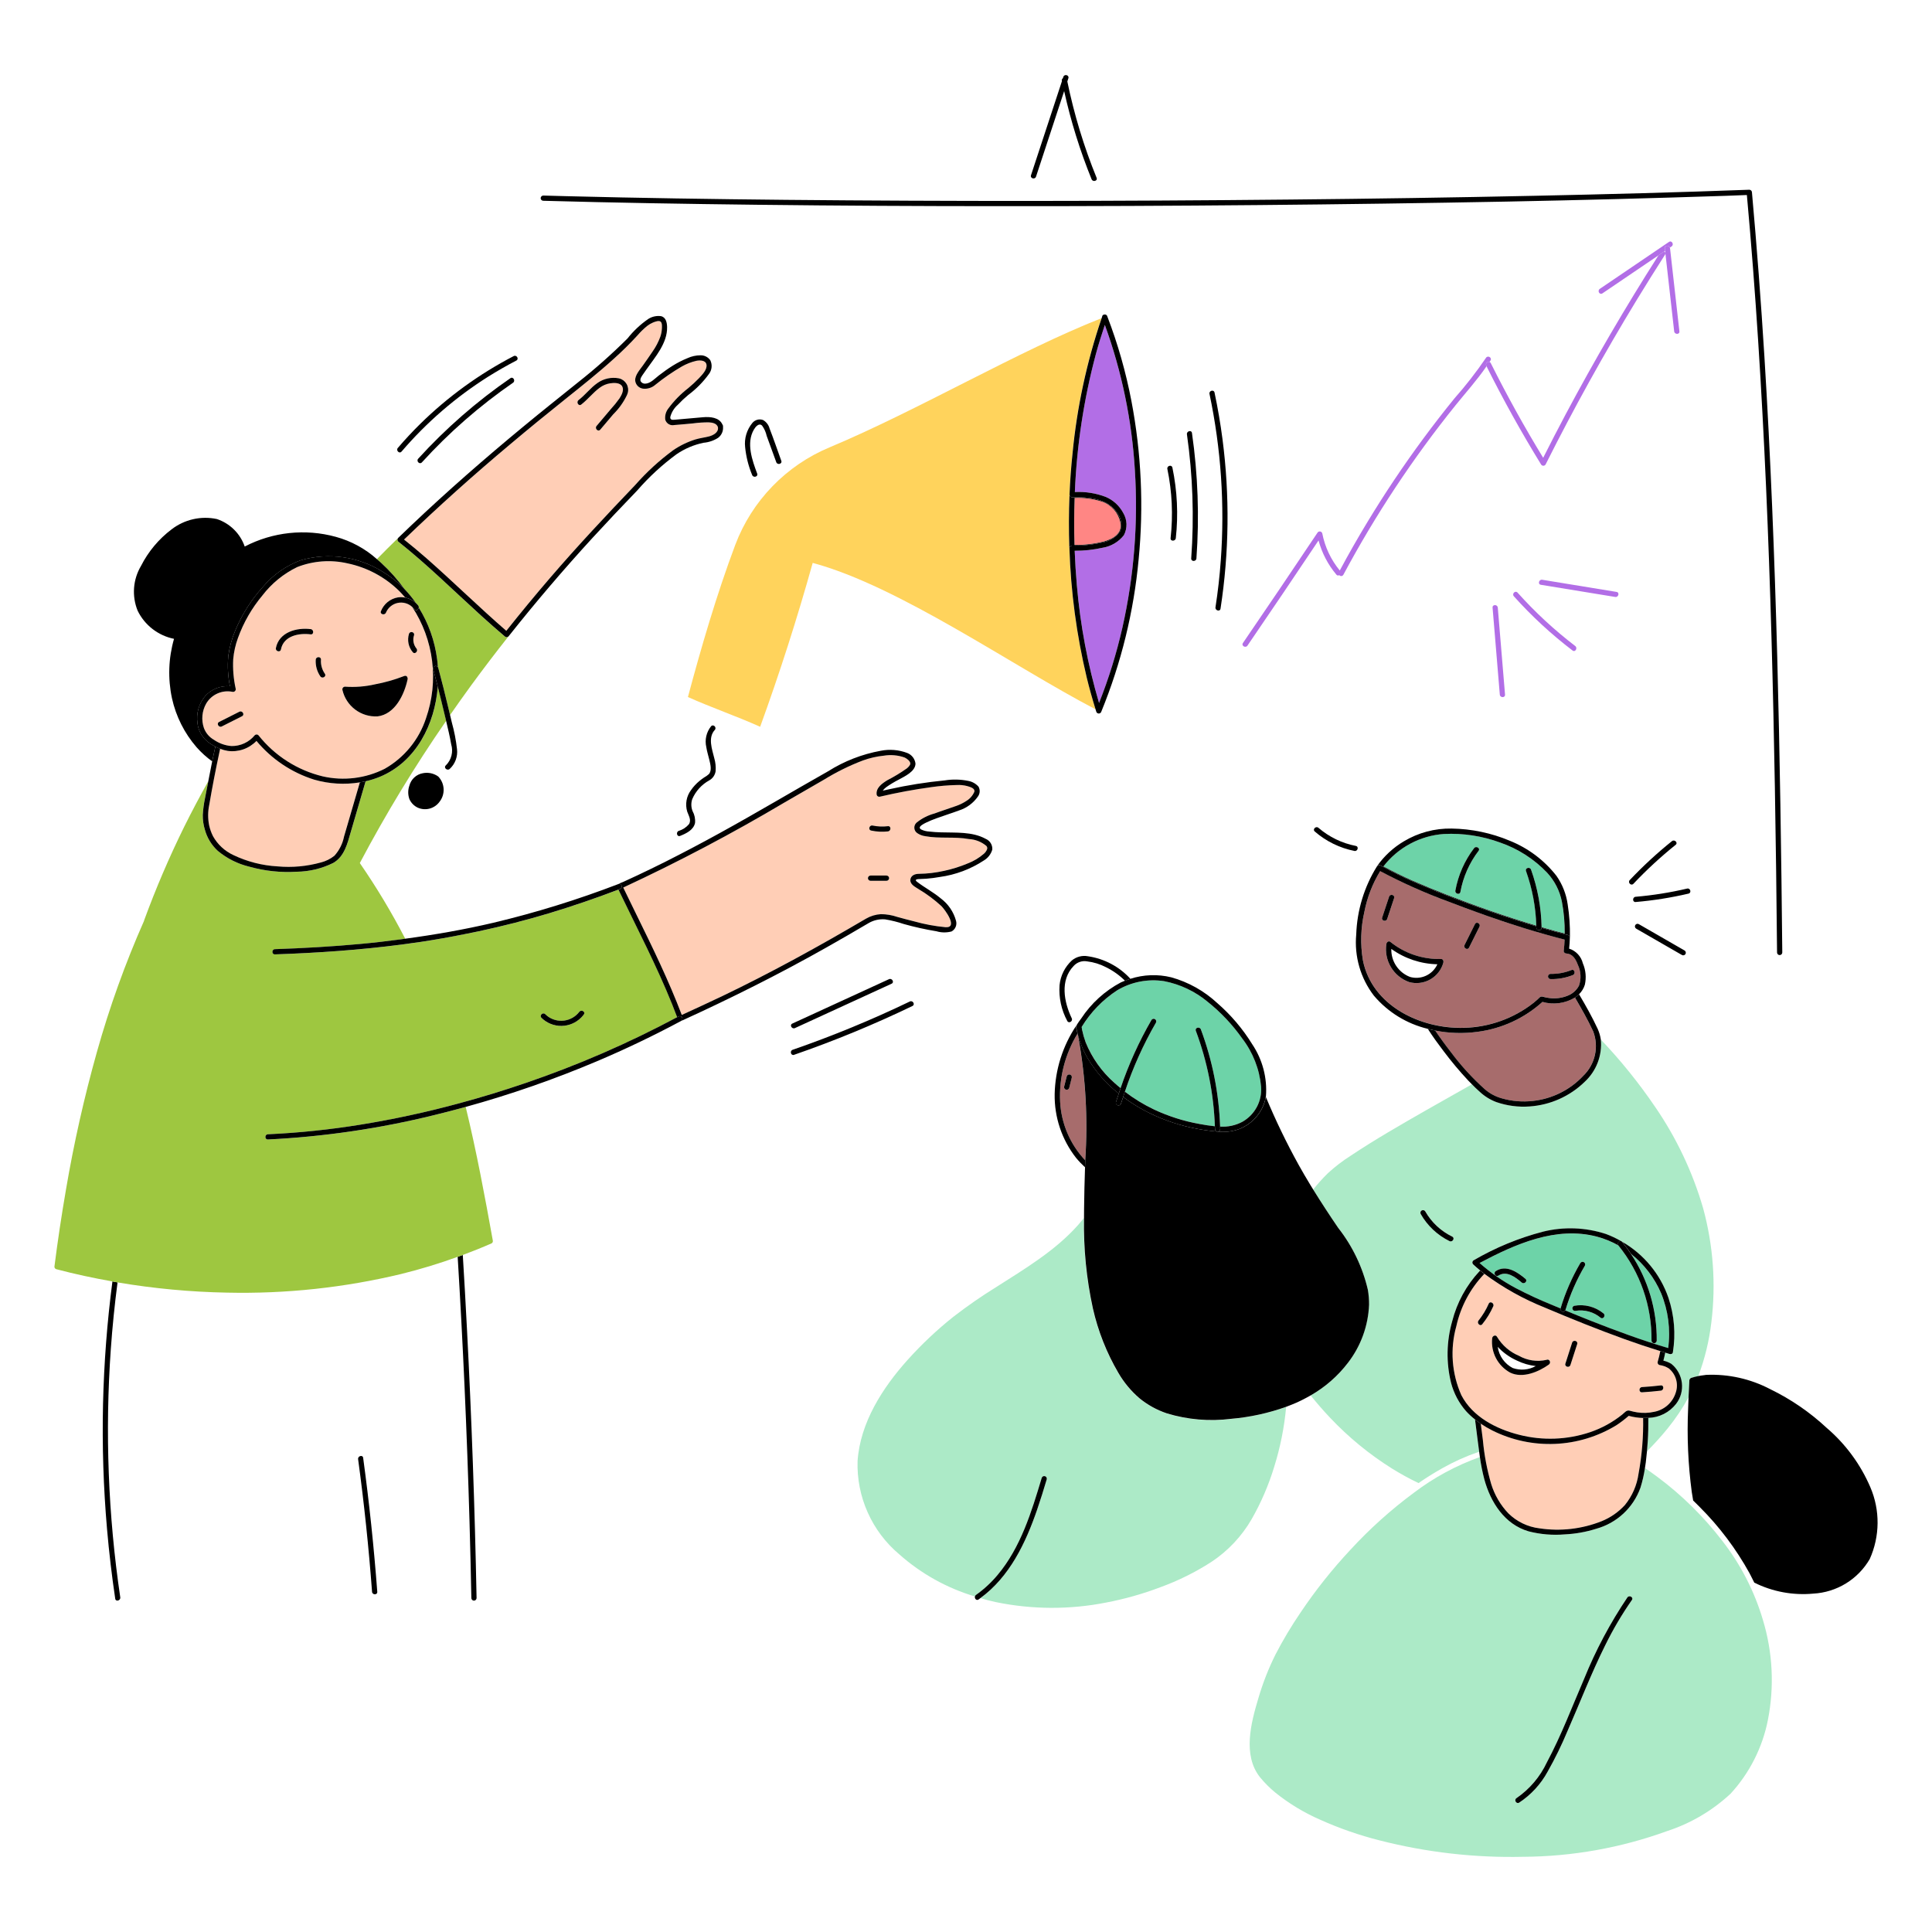<svg width="150" height="150" viewBox="0 0 150 150" fill="none" xmlns="http://www.w3.org/2000/svg">
<path d="M7.999 109.014C7.926 112.251 8.03 115.49 8.31 118.716C8.467 120.525 8.679 122.327 8.946 124.124C8.984 124.381 9.374 124.273 9.337 124.016C8.394 117.635 8.148 111.171 8.604 104.737C8.727 103.007 8.901 101.283 9.126 99.564C8.993 99.541 8.861 99.515 8.729 99.49C8.316 102.649 8.073 105.829 7.999 109.014ZM36.07 107.715C36.226 111.192 36.354 114.671 36.454 118.153C36.51 120.125 36.558 122.097 36.596 124.07C36.596 124.124 36.617 124.175 36.655 124.213C36.693 124.251 36.745 124.273 36.799 124.273C36.852 124.273 36.904 124.251 36.942 124.213C36.98 124.175 37.001 124.124 37.001 124.07C36.933 120.588 36.837 117.108 36.713 113.627C36.589 110.147 36.437 106.671 36.256 103.197C36.157 101.276 36.049 99.355 35.931 97.436C35.8 97.485 35.667 97.532 35.534 97.579C35.74 100.956 35.918 104.334 36.07 107.715ZM27.804 113.293C28.269 116.712 28.629 120.143 28.886 123.586C28.905 123.844 29.311 123.847 29.291 123.586C29.031 120.109 28.665 116.642 28.195 113.186C28.16 112.929 27.767 113.039 27.804 113.293Z" fill="black"/>
<path d="M132.229 93.801C131.417 91.003 130.162 88.353 128.513 85.951C127.25 84.091 125.837 82.338 124.287 80.71C124.346 81.317 124.263 81.93 124.045 82.5C123.827 83.07 123.481 83.582 123.032 83.995C121.879 85.119 120.363 85.795 118.757 85.904C117.881 85.968 117.002 85.852 116.173 85.565C115.695 85.385 115.256 85.113 114.884 84.763C114.674 84.579 114.475 84.383 114.277 84.186C113.09 84.852 111.905 85.522 110.723 86.198C108.752 87.326 106.774 88.458 104.885 89.718C104.249 90.12 103.651 90.579 103.097 91.087C102.689 91.486 102.307 91.911 101.954 92.359C102.575 93.368 103.223 94.361 103.897 95.339C105.008 96.755 105.794 98.397 106.2 100.15C106.26 100.533 106.288 100.922 106.281 101.31C106.216 102.949 105.641 104.527 104.637 105.824C103.855 106.846 102.878 107.702 101.761 108.341C102.243 108.942 102.746 109.525 103.277 110.083C104.698 111.587 106.305 112.906 108.057 114.007C108.729 114.424 109.422 114.805 110.135 115.146C110.731 114.734 111.349 114.345 111.983 113.991C112.874 113.486 113.81 113.065 114.779 112.733L114.84 112.715C114.792 112.359 114.746 112.001 114.701 111.644L114.518 110.21C114.266 110.014 114.031 109.797 113.817 109.561C113.267 108.93 112.87 108.18 112.657 107.37C112.268 105.79 112.299 104.137 112.748 102.573C113.116 101.127 113.843 99.796 114.86 98.704C114.878 98.686 114.898 98.669 114.916 98.651C114.728 98.496 114.543 98.337 114.363 98.17C114.325 98.132 114.303 98.08 114.303 98.025C114.303 97.971 114.325 97.919 114.363 97.881C114.375 97.87 114.388 97.86 114.402 97.852C116.086 96.87 117.897 96.123 119.784 95.631C121.399 95.231 123.094 95.295 124.675 95.814C125.074 95.963 125.459 96.144 125.828 96.356C125.868 96.362 125.904 96.383 125.93 96.414C127.618 97.384 128.896 98.932 129.529 100.772C129.983 102.129 130.102 103.576 129.876 104.99C129.873 105.029 129.856 105.066 129.827 105.093C129.799 105.12 129.761 105.135 129.722 105.135C129.691 105.143 129.658 105.143 129.627 105.135C129.512 105.101 129.398 105.061 129.282 105.027C129.242 105.235 129.195 105.441 129.139 105.647C129.358 105.696 129.568 105.781 129.76 105.898C130.214 106.266 130.506 106.797 130.574 107.378C130.642 107.958 130.481 108.542 130.124 109.005C129.867 109.333 129.541 109.6 129.169 109.787C128.797 109.974 128.388 110.077 127.972 110.087C127.98 110.694 127.964 111.301 127.926 111.907C127.908 112.163 127.888 112.423 127.867 112.684C128.442 112.11 128.987 111.505 129.499 110.874C130.102 110.129 130.636 109.331 131.094 108.49C131.112 108.053 131.133 107.616 131.157 107.181C131.159 107.144 131.171 107.108 131.192 107.078C131.216 107.033 131.257 107 131.305 106.985C131.486 106.927 131.669 106.88 131.855 106.843C132.361 105.497 132.702 104.094 132.869 102.666C133.235 99.697 133.017 96.686 132.229 93.801ZM112.548 96.355C111.609 95.895 110.831 95.163 110.313 94.255C110.286 94.209 110.278 94.153 110.292 94.101C110.305 94.049 110.339 94.005 110.386 93.978C110.432 93.95 110.487 93.943 110.539 93.956C110.591 93.97 110.636 94.004 110.663 94.05C111.147 94.898 111.876 95.58 112.754 96.006C112.983 96.121 112.777 96.469 112.548 96.355ZM77.335 99.935C76.189 100.644 75.081 101.413 74.015 102.238C72.745 103.25 71.561 104.365 70.475 105.573C68.525 107.743 66.787 110.446 66.582 113.431C66.538 114.808 66.808 116.176 67.371 117.432C67.933 118.689 68.774 119.802 69.829 120.686C71.522 122.189 73.524 123.302 75.694 123.949C75.705 123.902 75.734 123.861 75.773 123.834C76.399 123.391 76.964 122.868 77.455 122.279C79.243 120.144 80.091 117.375 80.876 114.754C80.883 114.729 80.895 114.705 80.911 114.684C80.927 114.663 80.948 114.645 80.971 114.632C80.994 114.619 81.02 114.61 81.046 114.607C81.073 114.604 81.099 114.606 81.125 114.613C81.151 114.62 81.175 114.632 81.196 114.648C81.217 114.664 81.234 114.685 81.248 114.708C81.261 114.731 81.269 114.756 81.273 114.783C81.276 114.809 81.274 114.836 81.267 114.862C81.035 115.647 80.789 116.427 80.526 117.202C79.632 119.804 78.39 122.417 76.118 124.082C76.519 124.197 76.923 124.305 77.329 124.39C80.154 124.97 83.067 124.98 85.896 124.419C87.322 124.146 88.721 123.751 90.078 123.237C91.473 122.73 92.808 122.068 94.056 121.264C95.338 120.415 96.407 119.28 97.177 117.949C97.913 116.659 98.502 115.291 98.933 113.869C99.404 112.359 99.714 110.804 99.857 109.228C98.475 109.724 97.034 110.039 95.57 110.165C93.897 110.376 92.199 110.232 90.585 109.742C89.812 109.484 89.092 109.087 88.46 108.572C87.807 108.012 87.253 107.345 86.821 106.601C85.907 105.041 85.239 103.35 84.839 101.587C84.338 99.28 84.108 96.922 84.152 94.562C84.003 94.754 83.85 94.944 83.687 95.126C81.912 97.118 79.566 98.511 77.335 99.935Z" fill="#ACEAC7"/>
<path d="M112.748 96.009C111.87 95.583 111.141 94.901 110.657 94.053C110.63 94.007 110.586 93.973 110.534 93.96C110.481 93.946 110.426 93.954 110.38 93.981C110.333 94.008 110.3 94.053 110.286 94.105C110.272 94.157 110.28 94.212 110.307 94.258C110.825 95.167 111.603 95.898 112.542 96.359C112.777 96.47 112.983 96.121 112.748 96.009Z" fill="black"/>
<path d="M82.308 85.532C82.394 87.224 83.078 88.831 84.237 90.066L84.253 90.08C84.468 86.892 84.289 83.689 83.719 80.544C83.695 80.453 83.673 80.362 83.653 80.269C82.688 81.85 82.22 83.683 82.308 85.532ZM83.21 83.664L83.006 84.475C82.989 84.524 82.954 84.564 82.908 84.588C82.862 84.611 82.81 84.617 82.76 84.603C82.71 84.59 82.668 84.558 82.641 84.514C82.614 84.47 82.605 84.418 82.615 84.367C82.683 84.097 82.751 83.826 82.819 83.556C82.836 83.507 82.871 83.467 82.917 83.443C82.962 83.419 83.015 83.414 83.065 83.427C83.114 83.441 83.157 83.473 83.184 83.517C83.211 83.561 83.22 83.613 83.21 83.664Z" fill="#A76C6C"/>
<path d="M84.253 90.08L84.237 90.066C83.077 88.831 82.394 87.224 82.308 85.532C82.219 83.682 82.688 81.848 83.652 80.266C83.673 80.359 83.694 80.451 83.719 80.541C83.663 80.287 83.613 80.03 83.546 79.777C83.541 79.747 83.541 79.716 83.548 79.686C83.555 79.656 83.569 79.629 83.588 79.604C83.582 79.611 83.572 79.614 83.567 79.621C82.509 81.199 81.925 83.047 81.884 84.946C81.854 86.734 82.438 88.479 83.539 89.888C83.754 90.149 83.987 90.395 84.236 90.623V90.607L84.253 90.08ZM84.461 74.243C84.242 74.203 84.017 74.211 83.802 74.268C83.587 74.325 83.386 74.428 83.216 74.571C82.675 75.071 82.337 75.752 82.264 76.485C82.195 77.449 82.401 78.412 82.86 79.263C82.974 79.498 83.323 79.293 83.21 79.059C82.607 77.804 82.283 76.106 83.359 74.996C83.488 74.853 83.651 74.746 83.832 74.684C84.013 74.621 84.208 74.606 84.397 74.64C84.912 74.701 85.412 74.855 85.872 75.095C86.417 75.363 86.915 75.718 87.346 76.147C87.485 76.091 87.626 76.041 87.768 75.998C86.902 75.048 85.734 74.428 84.461 74.243Z" fill="black"/>
<path d="M106.202 100.146C105.796 98.393 105.01 96.751 103.899 95.336C103.228 94.356 102.58 93.362 101.956 92.356C101.882 92.231 101.803 92.108 101.727 91.983C101.417 91.474 101.116 90.959 100.826 90.438C99.881 88.73 99.031 86.97 98.281 85.167C98.246 85.376 98.189 85.582 98.11 85.779C97.942 86.2 97.69 86.582 97.37 86.903C97.05 87.224 96.668 87.477 96.247 87.646C95.7 87.852 95.11 87.924 94.529 87.856C93.86 87.799 93.195 87.7 92.539 87.558C91.237 87.279 89.98 86.819 88.806 86.191C88.247 85.889 87.711 85.548 87.202 85.169C87.147 85.341 87.084 85.509 87.032 85.683C87.016 85.733 86.981 85.775 86.935 85.8C86.889 85.825 86.835 85.832 86.784 85.817C86.734 85.803 86.691 85.77 86.664 85.725C86.637 85.68 86.629 85.626 86.641 85.575C86.709 85.351 86.79 85.128 86.865 84.904C85.886 84.139 85.059 83.197 84.428 82.127C84.057 81.487 83.788 80.793 83.63 80.07C83.574 79.91 83.567 79.737 83.611 79.574C83.604 79.583 83.598 79.592 83.592 79.601C83.573 79.626 83.56 79.653 83.553 79.683C83.546 79.713 83.545 79.744 83.551 79.774C83.617 80.027 83.667 80.284 83.723 80.538C84.293 83.683 84.472 86.886 84.257 90.075L84.242 90.601V90.617C84.208 91.694 84.176 92.777 84.167 93.86C84.167 94.091 84.163 94.323 84.163 94.553C84.119 96.914 84.35 99.272 84.851 101.579C85.25 103.342 85.918 105.033 86.832 106.593C87.264 107.337 87.818 108.003 88.471 108.563C89.103 109.079 89.823 109.475 90.597 109.734C92.21 110.224 93.909 110.368 95.581 110.156C97.045 110.031 98.486 109.716 99.868 109.22C100.009 109.167 100.149 109.112 100.288 109.056C100.428 108.999 100.552 108.95 100.682 108.892C100.93 108.781 101.173 108.658 101.412 108.53C101.533 108.466 101.654 108.401 101.772 108.331C102.889 107.692 103.866 106.837 104.648 105.815C105.652 104.518 106.227 102.94 106.293 101.301C106.296 100.914 106.265 100.528 106.202 100.146ZM145.216 115.475C144.454 113.696 143.293 112.117 141.822 110.86C140.521 109.646 139.045 108.634 137.444 107.857C135.911 107.052 134.192 106.668 132.463 106.745C132.413 106.751 132.364 106.761 132.314 106.767C132.165 106.786 132.01 106.805 131.86 106.836C131.674 106.873 131.49 106.921 131.309 106.979C131.285 106.987 131.263 106.998 131.244 107.014C131.225 107.03 131.209 107.05 131.197 107.072C131.176 107.102 131.163 107.138 131.161 107.174C131.137 107.61 131.116 108.046 131.099 108.483C131.086 108.781 131.074 109.079 131.065 109.377C130.969 111.535 131.064 113.697 131.348 115.838C131.38 116.057 131.417 116.278 131.456 116.499L131.487 116.528C131.651 116.686 131.811 116.848 131.972 117.011C133.494 118.532 134.793 120.26 135.833 122.144C135.855 122.185 135.874 122.226 135.896 122.267C136.001 122.465 136.104 122.668 136.203 122.875C137.621 123.581 139.208 123.876 140.784 123.728C141.681 123.679 142.551 123.408 143.316 122.939C144.081 122.47 144.718 121.817 145.168 121.04C145.56 120.166 145.766 119.22 145.775 118.263C145.783 117.305 145.593 116.355 145.216 115.475Z" fill="black"/>
<path d="M123.923 118.695C123.135 118.943 122.319 119.089 121.494 119.128C120.551 119.209 119.601 119.129 118.684 118.894C116.821 118.351 115.729 116.642 115.243 114.854C115.094 114.284 114.979 113.706 114.899 113.123C113.058 113.779 111.33 114.714 109.774 115.896C107.999 117.21 106.352 118.689 104.857 120.313C103.437 121.831 102.142 123.459 100.983 125.184C100.265 126.235 99.613 127.328 99.028 128.457C98.483 129.552 98.037 130.692 97.695 131.866C97.128 133.757 96.465 136.265 97.824 137.982C98.178 138.414 98.574 138.811 99.005 139.168C100.066 140.022 101.236 140.732 102.485 141.277C103.979 141.949 105.53 142.488 107.118 142.889C110.754 143.819 114.5 144.247 118.252 144.161C122.066 144.142 125.848 143.467 129.433 142.165C131.269 141.567 132.952 140.575 134.365 139.259C135.838 137.653 136.84 135.672 137.26 133.533C137.768 130.953 137.635 128.287 136.872 125.77C136.215 123.547 135.147 121.467 133.723 119.637C132.279 117.753 130.581 116.079 128.677 114.663C128.361 114.428 128.04 114.2 127.714 113.98C127.638 114.5 127.521 115.013 127.363 115.514C127.086 116.281 126.63 116.97 126.031 117.524C125.432 118.078 124.709 118.479 123.923 118.695ZM126.699 124.23C125.921 125.346 125.229 126.52 124.63 127.742C123.551 129.909 122.681 132.17 121.709 134.385C121.255 135.475 120.736 136.536 120.154 137.564C119.626 138.528 118.87 139.348 117.952 139.953C117.729 140.091 117.526 139.74 117.748 139.604C118.767 138.903 119.581 137.942 120.106 136.822C121.224 134.736 122.063 132.5 123 130.328C123.895 128.116 125.019 126.004 126.352 124.025C126.498 123.814 126.852 124.016 126.699 124.23Z" fill="#ACEAC7"/>
<path d="M63.098 43.703C69.832 45.518 78.641 51.726 85.056 55.07C84.802 54.25 84.572 53.424 84.368 52.591C83.584 49.302 83.134 45.943 83.027 42.563V42.545C83.027 42.536 83.022 42.528 83.021 42.521C82.975 41.165 82.979 39.809 83.033 38.452C83.034 38.444 83.036 38.435 83.038 38.427C83.038 38.419 83.038 38.412 83.035 38.405C83.079 37.337 83.156 36.272 83.263 35.209C83.604 31.631 84.362 28.106 85.522 24.704C79.092 27.23 71.273 31.856 64.408 34.732C62.736 35.428 61.225 36.459 59.966 37.76C58.708 39.061 57.727 40.605 57.087 42.298C55.632 46.172 54.414 50.357 53.411 54.117C55.208 54.925 57.221 55.617 59.018 56.427C60.532 52.261 61.892 48.02 63.098 43.703Z" fill="#FFD35C"/>
<path d="M52.886 79.267C52.895 79.263 52.897 79.258 52.904 79.254C52.895 79.259 52.893 79.264 52.886 79.267ZM20.801 88.065C23.206 87.955 25.603 87.706 27.98 87.32C30.573 86.9 33.142 86.344 35.676 85.654C37.398 85.188 39.104 84.666 40.793 84.09C44.852 82.706 48.793 80.996 52.576 78.975C52.45 78.642 52.322 78.311 52.19 77.982C50.972 74.952 49.459 72.052 48.041 69.116C48.033 69.101 48.025 69.086 48.017 69.071C46.242 69.741 44.448 70.362 42.631 70.909C40.838 71.446 39.023 71.911 37.193 72.302C36.826 72.382 36.459 72.457 36.09 72.526C34.962 72.749 33.829 72.958 32.69 73.129C32.208 73.201 31.725 73.269 31.242 73.331C27.964 73.759 24.657 73.988 21.35 74.1C21.089 74.109 21.09 73.704 21.35 73.695C23.567 73.62 25.782 73.494 27.99 73.289C29.008 73.192 30.024 73.078 31.038 72.945C31.181 72.927 31.322 72.904 31.464 72.885C30.413 70.853 29.235 68.89 27.936 67.007C29.951 63.197 32.19 59.51 34.641 55.964L34.617 55.86C34.584 55.719 34.548 55.578 34.515 55.436C34.349 54.728 34.175 54.021 33.993 53.315C33.77 56.233 32.319 59.126 29.523 60.298C29.156 60.45 28.777 60.57 28.39 60.657L28.087 61.694C27.802 62.662 27.515 63.631 27.235 64.604C26.978 65.498 26.741 66.506 25.875 67.001C24.992 67.437 24.023 67.67 23.039 67.683C21.803 67.758 20.564 67.627 19.372 67.294C18.466 67.078 17.622 66.656 16.907 66.06C16.425 65.619 16.078 65.051 15.905 64.421C15.79 64.049 15.735 63.66 15.741 63.271C15.766 62.824 15.825 62.38 15.919 61.943L16.068 61.186C16.1 61.011 16.136 60.836 16.17 60.66C15.516 61.821 14.893 62.999 14.3 64.193C13.133 66.562 12.093 68.99 11.185 71.47C11.184 71.477 11.184 71.484 11.185 71.491C9.724 74.792 8.501 78.193 7.526 81.669C6.536 85.194 5.732 88.769 5.119 92.379C4.776 94.362 4.478 96.351 4.225 98.346C4.225 98.391 4.24 98.434 4.267 98.469C4.294 98.504 4.331 98.53 4.374 98.541C5.811 98.92 7.265 99.232 8.73 99.491C8.862 99.515 8.994 99.541 9.126 99.566C11.944 100.043 14.793 100.309 17.65 100.36C22.19 100.461 26.724 99.975 31.139 98.915C32.627 98.548 34.094 98.102 35.535 97.579C35.667 97.531 35.8 97.484 35.932 97.435C36.685 97.157 37.431 96.857 38.167 96.534C38.205 96.512 38.235 96.477 38.252 96.436C38.268 96.394 38.271 96.349 38.26 96.306C37.637 92.837 36.988 89.369 36.157 85.943C36.027 85.978 35.897 86.017 35.766 86.05C35.08 86.236 34.393 86.414 33.703 86.581C29.472 87.624 25.151 88.257 20.799 88.472C20.541 88.485 20.541 88.076 20.801 88.065ZM44.977 78.559C45.132 78.353 45.483 78.559 45.326 78.764C45.141 79.016 44.904 79.225 44.631 79.377C44.359 79.529 44.056 79.621 43.745 79.646C43.433 79.671 43.12 79.629 42.826 79.522C42.533 79.415 42.266 79.247 42.043 79.028C41.856 78.844 42.143 78.558 42.329 78.741C42.507 78.918 42.721 79.055 42.956 79.143C43.192 79.231 43.443 79.267 43.694 79.25C43.945 79.233 44.189 79.162 44.41 79.043C44.631 78.924 44.824 78.759 44.977 78.559Z" fill="#9EC740"/>
<path d="M39.189 49.414C38.561 48.876 37.939 48.329 37.323 47.776C35.204 45.847 33.168 43.827 30.916 42.05C30.881 42.015 30.86 41.968 30.858 41.918C30.856 41.868 30.873 41.819 30.905 41.781C30.898 41.785 30.891 41.789 30.884 41.795C30.337 42.327 29.797 42.866 29.262 43.412C29.365 43.499 29.468 43.587 29.567 43.678L29.58 43.688C30.256 44.31 30.869 44.998 31.409 45.742C31.731 46.078 32.026 46.439 32.291 46.822C32.356 46.881 32.416 46.946 32.47 47.014C32.488 47.036 32.501 47.062 32.509 47.09C32.516 47.118 32.518 47.147 32.514 47.175C33.269 48.392 33.754 49.756 33.937 51.176C33.964 51.378 33.983 51.583 33.997 51.787C34.009 51.805 34.019 51.825 34.025 51.846C34.306 52.889 34.567 53.941 34.817 54.995L34.941 55.516C35.484 54.735 36.035 53.961 36.594 53.193C37.522 51.926 38.473 50.677 39.447 49.447C39.453 49.439 39.458 49.43 39.463 49.42C39.424 49.453 39.375 49.47 39.325 49.469C39.275 49.468 39.227 49.448 39.189 49.414Z" fill="#9EC740"/>
<path d="M125.495 110.653C124.054 111.531 122.414 112.029 120.728 112.1C119.041 112.17 117.365 111.81 115.856 111.054C115.549 110.9 115.252 110.725 114.967 110.533L115.131 111.815C115.236 112.97 115.453 114.112 115.778 115.225C116.04 116.072 116.494 116.847 117.104 117.491C117.759 118.137 118.611 118.548 119.525 118.659C121.151 118.904 122.813 118.714 124.342 118.108C125.034 117.829 125.655 117.399 126.158 116.849C126.727 116.149 127.093 115.307 127.217 114.414C127.48 112.987 127.599 111.536 127.572 110.085C127.194 110.076 126.818 110.021 126.454 109.92C126.152 110.186 125.832 110.431 125.495 110.653Z" fill="#FFCEB6"/>
<path d="M127.871 112.677C127.893 112.416 127.913 112.155 127.93 111.9C127.969 111.294 127.984 110.687 127.976 110.08C127.842 110.089 127.707 110.091 127.572 110.086C127.599 111.538 127.48 112.988 127.217 114.415C127.093 115.309 126.727 116.151 126.158 116.85C125.655 117.4 125.034 117.831 124.342 118.109C122.813 118.715 121.151 118.905 119.525 118.66C118.611 118.55 117.759 118.139 117.104 117.492C116.494 116.848 116.04 116.073 115.778 115.226C115.453 114.113 115.236 112.971 115.131 111.816L114.967 110.534C114.813 110.431 114.664 110.322 114.52 110.206L114.703 111.64C114.749 111.997 114.794 112.355 114.842 112.712C114.86 112.849 114.878 112.986 114.898 113.123C114.979 113.706 115.094 114.284 115.243 114.854C115.729 116.642 116.818 118.351 118.684 118.894C119.601 119.129 120.551 119.209 121.494 119.128C122.319 119.089 123.135 118.943 123.923 118.695C124.709 118.479 125.432 118.077 126.031 117.523C126.629 116.969 127.086 116.279 127.362 115.512C127.52 115.011 127.637 114.498 127.713 113.978C127.736 113.829 127.76 113.68 127.78 113.531C127.789 113.457 127.797 113.378 127.805 113.3C127.829 113.093 127.853 112.885 127.871 112.677Z" fill="black"/>
<path d="M39.309 48.98C40.415 47.589 41.548 46.219 42.707 44.868C44.832 42.396 47.059 40.026 49.31 37.666C50.194 36.661 51.182 35.754 52.259 34.961C52.796 34.591 53.386 34.306 54.009 34.114C54.351 34.012 54.704 33.974 55.048 33.885C55.371 33.801 55.82 33.566 55.737 33.159C55.644 32.867 55.29 32.806 55.024 32.793C54.612 32.792 54.202 32.819 53.794 32.875C53.315 32.917 52.835 32.968 52.354 33.002C52.206 33.036 52.05 33.012 51.919 32.935C51.788 32.857 51.692 32.733 51.65 32.587C51.629 32.432 51.641 32.274 51.683 32.123C51.725 31.972 51.797 31.831 51.894 31.709C52.333 31.115 52.852 30.585 53.438 30.135C53.73 29.892 54.008 29.634 54.272 29.36C54.51 29.106 54.921 28.695 54.85 28.308C54.786 27.959 54.336 27.965 54.068 28.015C53.67 28.107 53.289 28.256 52.935 28.458C52.214 28.878 51.527 29.353 50.879 29.878C50.747 29.994 50.592 30.08 50.424 30.132C50.256 30.183 50.079 30.198 49.905 30.176C49.753 30.151 49.613 30.078 49.507 29.966C49.401 29.855 49.334 29.712 49.316 29.559C49.286 29.128 49.689 28.698 49.925 28.362C50.172 28.008 50.425 27.657 50.662 27.298C50.913 26.944 51.116 26.557 51.265 26.149C51.333 25.954 51.374 25.752 51.387 25.546C51.393 25.397 51.419 25.078 51.288 24.972C51.156 24.866 50.832 24.986 50.691 25.046C50.534 25.113 50.386 25.2 50.25 25.305C49.968 25.533 49.708 25.787 49.473 26.065C48.905 26.683 48.306 27.274 47.681 27.835C46.467 28.937 45.184 29.955 43.904 30.979C42.459 32.133 41.029 33.305 39.613 34.494C36.782 36.87 34.025 39.327 31.368 41.892C31.964 42.364 32.544 42.848 33.114 43.349C35.21 45.192 37.199 47.152 39.309 48.98ZM44.921 31.061C45.447 30.654 45.849 30.105 46.397 29.726C46.633 29.561 46.898 29.445 47.178 29.383C47.459 29.322 47.749 29.317 48.031 29.369C48.168 29.395 48.297 29.453 48.408 29.537C48.519 29.622 48.61 29.73 48.673 29.854C48.736 29.979 48.769 30.116 48.771 30.256C48.773 30.395 48.743 30.533 48.684 30.659C48.418 31.219 48.056 31.728 47.613 32.163L46.605 33.355C46.437 33.554 46.151 33.267 46.318 33.068L47.43 31.753C47.67 31.492 47.892 31.217 48.097 30.927C48.254 30.682 48.469 30.296 48.311 30.003C48.144 29.691 47.668 29.714 47.37 29.758C47.073 29.805 46.793 29.925 46.554 30.106C46.033 30.488 45.637 31.013 45.126 31.408C44.919 31.567 44.717 31.217 44.921 31.061Z" fill="#FFCEB6"/>
<path d="M30.919 42.047C33.168 43.827 35.203 45.846 37.326 47.772C37.939 48.33 38.564 48.874 39.192 49.411C39.229 49.445 39.277 49.465 39.328 49.467C39.378 49.469 39.427 49.452 39.466 49.42C39.47 49.42 39.475 49.415 39.479 49.411C41.569 46.775 43.752 44.215 46.028 41.733C47.163 40.5 48.314 39.281 49.478 38.076C50.386 37.03 51.408 36.089 52.523 35.269C53.158 34.835 53.872 34.531 54.625 34.375C55.027 34.342 55.415 34.21 55.755 33.992C55.885 33.894 55.988 33.765 56.055 33.616C56.121 33.468 56.149 33.304 56.135 33.142C56.145 33.078 56.129 33.013 56.09 32.961C55.844 32.398 55.129 32.347 54.582 32.394C54.088 32.437 53.593 32.481 53.099 32.525C52.866 32.545 52.633 32.567 52.401 32.587C52.207 32.603 52.018 32.616 52.042 32.371C52.137 32.011 52.335 31.687 52.613 31.44C52.872 31.164 53.147 30.904 53.437 30.662C54.053 30.205 54.595 29.655 55.044 29.034C55.158 28.883 55.228 28.704 55.246 28.516C55.264 28.328 55.23 28.139 55.147 27.969C55.062 27.849 54.949 27.751 54.818 27.684C54.687 27.617 54.541 27.583 54.394 27.585C54.041 27.585 53.693 27.661 53.373 27.809C52.975 27.97 52.592 28.166 52.227 28.394C51.855 28.626 51.497 28.886 51.148 29.154C50.86 29.378 50.515 29.756 50.131 29.785C50.054 29.797 49.976 29.785 49.906 29.752C49.836 29.719 49.777 29.665 49.738 29.598C49.663 29.413 49.833 29.197 49.932 29.053C50.016 28.93 50.103 28.809 50.188 28.686C50.868 27.713 51.822 26.643 51.793 25.392C51.785 25.059 51.711 24.653 51.341 24.549C50.993 24.497 50.638 24.572 50.34 24.759C49.727 25.181 49.181 25.692 48.721 26.277C47.502 27.492 46.213 28.635 44.861 29.7C43.44 30.843 42.012 31.978 40.607 33.141C37.642 35.59 34.741 38.123 31.949 40.772C31.604 41.1 31.261 41.429 30.919 41.76L30.908 41.778C30.876 41.816 30.859 41.864 30.861 41.914C30.863 41.964 30.884 42.011 30.919 42.047ZM39.612 34.494C41.028 33.302 42.459 32.13 43.904 30.977C45.184 29.953 46.468 28.935 47.681 27.833C48.307 27.272 48.905 26.681 49.474 26.062C49.709 25.785 49.969 25.531 50.251 25.303C50.386 25.198 50.535 25.111 50.692 25.044C50.834 24.985 51.151 24.859 51.288 24.97C51.425 25.081 51.394 25.396 51.387 25.544C51.374 25.75 51.334 25.952 51.266 26.147C51.117 26.555 50.914 26.941 50.663 27.296C50.425 27.655 50.173 28.006 49.925 28.36C49.691 28.696 49.286 29.126 49.317 29.557C49.334 29.709 49.401 29.853 49.507 29.964C49.614 30.075 49.753 30.149 49.905 30.173C50.08 30.196 50.257 30.181 50.425 30.129C50.593 30.078 50.748 29.991 50.88 29.875C51.528 29.35 52.215 28.876 52.935 28.456C53.289 28.254 53.671 28.104 54.068 28.013C54.337 27.963 54.787 27.957 54.851 28.306C54.921 28.692 54.511 29.104 54.273 29.358C54.009 29.632 53.73 29.89 53.438 30.132C52.853 30.583 52.333 31.113 51.895 31.707C51.797 31.829 51.725 31.97 51.683 32.121C51.641 32.272 51.63 32.43 51.65 32.585C51.693 32.731 51.789 32.855 51.92 32.932C52.051 33.01 52.207 33.034 52.355 33C52.835 32.966 53.315 32.915 53.795 32.873C54.202 32.817 54.613 32.79 55.024 32.791C55.292 32.804 55.644 32.865 55.737 33.157C55.821 33.564 55.371 33.799 55.049 33.883C54.705 33.972 54.352 34.01 54.01 34.112C53.387 34.304 52.797 34.589 52.26 34.959C51.183 35.752 50.194 36.659 49.311 37.664C47.059 40.021 44.833 42.394 42.708 44.866C41.549 46.215 40.416 47.585 39.31 48.978C37.199 47.15 35.212 45.19 33.114 43.346C32.544 42.847 31.962 42.362 31.369 41.89C34.031 39.33 36.78 36.864 39.612 34.494Z" fill="black"/>
<path d="M119.957 101.528C118.277 100.862 116.691 99.98 115.24 98.902C114.158 100.03 113.407 101.434 113.07 102.96C112.57 104.738 112.707 106.636 113.459 108.324C114.332 110.008 116.175 110.947 117.948 111.396C119.767 111.863 121.682 111.791 123.461 111.191C124.368 110.883 125.214 110.418 125.959 109.816C126.137 109.667 126.277 109.459 126.523 109.525C126.719 109.58 126.918 109.624 127.119 109.656C127.552 109.723 127.994 109.708 128.422 109.613C128.812 109.542 129.176 109.364 129.473 109.101C129.77 108.837 129.989 108.497 130.106 108.118C130.219 107.787 130.227 107.429 130.129 107.093C130.032 106.757 129.833 106.459 129.561 106.239C129.343 106.103 129.099 106.015 128.845 105.981C128.793 105.966 128.749 105.932 128.723 105.885C128.696 105.838 128.689 105.783 128.703 105.731C128.785 105.457 128.852 105.179 128.906 104.899C127.982 104.613 127.063 104.306 126.15 103.977C124.062 103.226 122.001 102.393 119.957 101.528ZM114.796 102.524C115.115 102.125 115.38 101.687 115.585 101.219C115.691 100.982 116.041 101.187 115.936 101.423C115.713 101.921 115.426 102.387 115.083 102.811C114.919 103.013 114.636 102.725 114.796 102.524ZM120.336 105.814C120.332 105.832 120.326 105.849 120.318 105.865C120.313 105.875 120.306 105.884 120.298 105.893C120.29 105.904 120.281 105.914 120.27 105.923C120.264 105.928 120.261 105.935 120.254 105.94C119.45 106.51 118.22 107.033 117.254 106.568C116.782 106.311 116.397 105.92 116.147 105.443C115.898 104.967 115.795 104.428 115.853 103.893C115.873 103.712 116.129 103.595 116.231 103.79C116.626 104.448 117.221 104.963 117.928 105.26C118.585 105.633 119.358 105.744 120.093 105.571C120.114 105.561 120.137 105.556 120.16 105.556C120.183 105.556 120.205 105.561 120.226 105.571C120.267 105.59 120.3 105.623 120.321 105.663C120.342 105.704 120.349 105.75 120.341 105.794C120.34 105.801 120.338 105.808 120.336 105.814ZM122.45 104.351L121.924 105.978C121.844 106.226 121.453 106.119 121.533 105.871L122.055 104.243C122.135 103.996 122.527 104.102 122.446 104.351H122.45ZM127.487 107.693C127.974 107.664 128.46 107.621 128.945 107.563C129.203 107.532 129.2 107.935 128.945 107.968C128.46 108.026 127.974 108.069 127.487 108.098C127.226 108.114 127.228 107.708 127.487 107.693Z" fill="#FFCEB6"/>
<path d="M115.856 111.058C117.365 111.814 119.041 112.173 120.728 112.103C122.414 112.033 124.054 111.535 125.495 110.656C125.831 110.435 126.15 110.191 126.452 109.925C126.816 110.026 127.192 110.081 127.569 110.09C127.705 110.09 127.839 110.09 127.974 110.083C128.391 110.073 128.801 109.971 129.174 109.783C129.547 109.595 129.873 109.327 130.13 108.998C130.487 108.535 130.648 107.951 130.58 107.37C130.512 106.79 130.22 106.259 129.766 105.891C129.574 105.774 129.364 105.689 129.145 105.64C129.2 105.434 129.248 105.227 129.288 105.02C129.16 104.981 129.033 104.939 128.906 104.9C128.852 105.18 128.784 105.457 128.703 105.732C128.689 105.784 128.696 105.839 128.723 105.886C128.749 105.932 128.793 105.967 128.845 105.981C129.099 106.016 129.343 106.104 129.561 106.24C129.833 106.46 130.032 106.758 130.129 107.094C130.227 107.43 130.219 107.788 130.106 108.119C129.989 108.498 129.77 108.838 129.473 109.102C129.176 109.365 128.812 109.543 128.422 109.614C127.994 109.709 127.553 109.723 127.119 109.657C126.918 109.625 126.719 109.581 126.523 109.525C126.278 109.46 126.138 109.674 125.96 109.817C125.214 110.419 124.369 110.884 123.462 111.192C121.682 111.792 119.767 111.863 117.949 111.397C116.175 110.95 114.333 110.009 113.46 108.324C112.708 106.637 112.57 104.739 113.07 102.96C113.408 101.434 114.159 100.031 115.241 98.903C115.133 98.82 115.024 98.736 114.919 98.648C114.901 98.666 114.881 98.683 114.863 98.701C113.846 99.793 113.12 101.124 112.751 102.57C112.302 104.134 112.271 105.788 112.66 107.367C112.873 108.177 113.27 108.927 113.82 109.558C114.034 109.794 114.269 110.011 114.521 110.207C114.665 110.323 114.814 110.431 114.968 110.536C115.252 110.728 115.549 110.903 115.856 111.058Z" fill="black"/>
<path d="M89.751 79.39C88.767 81.092 87.959 82.889 87.337 84.754C88.039 85.294 88.797 85.758 89.597 86.138C90.719 86.665 91.905 87.043 93.125 87.261C93.515 87.336 93.919 87.403 94.324 87.442C94.231 84.906 93.732 82.402 92.845 80.025C92.753 79.78 93.143 79.676 93.235 79.918C94.136 82.337 94.641 84.886 94.73 87.466C95.331 87.505 95.932 87.376 96.464 87.094C96.939 86.825 97.327 86.426 97.584 85.945C97.842 85.464 97.957 84.92 97.917 84.376C97.79 83.012 97.281 81.711 96.448 80.623C95.693 79.553 94.79 78.596 93.766 77.778C92.793 76.968 91.63 76.416 90.386 76.176C89.125 75.981 87.835 76.232 86.74 76.886C85.62 77.618 84.678 78.59 83.983 79.733C83.994 79.808 84.005 79.886 84.02 79.963C84.088 80.288 84.178 80.607 84.292 80.919C84.784 82.136 85.556 83.221 86.544 84.085C86.693 84.223 86.849 84.35 87.005 84.48C87.629 82.64 88.433 80.866 89.404 79.184C89.433 79.141 89.477 79.11 89.528 79.098C89.578 79.087 89.631 79.094 89.676 79.121C89.721 79.147 89.754 79.189 89.768 79.239C89.783 79.289 89.778 79.342 89.754 79.388L89.751 79.39Z" fill="#6DD3A8"/>
<path d="M83.626 80.073C83.784 80.795 84.053 81.489 84.423 82.13C85.054 83.2 85.881 84.142 86.86 84.907C86.906 84.765 86.953 84.623 87.001 84.481C86.845 84.352 86.688 84.225 86.54 84.087C85.552 83.222 84.78 82.138 84.288 80.92C84.175 80.609 84.084 80.289 84.016 79.965C84.002 79.89 83.991 79.811 83.979 79.734C84.674 78.592 85.616 77.619 86.736 76.888C87.831 76.234 89.121 75.982 90.382 76.177C91.626 76.418 92.789 76.969 93.763 77.779C94.786 78.597 95.689 79.555 96.445 80.625C97.278 81.712 97.787 83.013 97.913 84.377C97.953 84.921 97.838 85.466 97.581 85.947C97.323 86.428 96.935 86.826 96.46 87.095C95.928 87.378 95.328 87.507 94.726 87.468C94.726 87.529 94.734 87.591 94.735 87.654C94.735 87.707 94.714 87.759 94.676 87.797C94.638 87.835 94.586 87.856 94.532 87.856C94.479 87.856 94.427 87.835 94.389 87.797C94.351 87.759 94.33 87.707 94.33 87.654C94.33 87.583 94.322 87.513 94.32 87.443C93.918 87.4 93.518 87.34 93.121 87.263C91.901 87.044 90.715 86.667 89.593 86.139C88.793 85.759 88.035 85.295 87.333 84.755C87.287 84.892 87.241 85.03 87.197 85.168C87.706 85.547 88.242 85.889 88.8 86.191C89.975 86.819 91.231 87.279 92.534 87.558C93.19 87.699 93.854 87.799 94.523 87.856C95.105 87.924 95.694 87.852 96.242 87.646C96.663 87.476 97.044 87.224 97.365 86.903C97.685 86.582 97.936 86.2 98.105 85.779C98.183 85.581 98.241 85.376 98.276 85.167C98.276 85.149 98.286 85.132 98.288 85.114C98.396 83.688 98.022 82.267 97.225 81.079C96.483 79.874 95.561 78.79 94.491 77.864C93.481 76.929 92.262 76.248 90.936 75.879C89.887 75.622 88.786 75.662 87.758 75.995C87.616 76.04 87.475 76.09 87.336 76.144C87.232 76.185 87.129 76.225 87.027 76.272C85.778 76.934 84.716 77.9 83.94 79.082C83.824 79.233 83.715 79.388 83.614 79.55C83.61 79.558 83.61 79.567 83.605 79.576C83.562 79.74 83.57 79.913 83.626 80.073Z" fill="black"/>
<path d="M128.226 104.086C128.258 101.402 127.351 98.79 125.66 96.704C125.135 96.406 124.574 96.175 123.99 96.019C120.806 95.178 117.64 96.598 114.867 98.064C115.718 98.815 116.654 99.466 117.655 100.001C118.601 100.498 119.572 100.947 120.564 101.346L121.16 101.594C121.53 100.361 122.046 99.177 122.698 98.067C122.725 98.02 122.769 97.987 122.821 97.973C122.873 97.959 122.929 97.967 122.975 97.994C123.021 98.021 123.055 98.065 123.069 98.117C123.083 98.169 123.075 98.225 123.048 98.271C122.41 99.355 121.906 100.513 121.545 101.718C121.541 101.728 121.536 101.737 121.53 101.746C122.201 102.022 122.866 102.295 123.538 102.561C125.502 103.335 127.49 104.068 129.516 104.668C129.709 103.222 129.519 101.751 128.963 100.403C128.451 99.211 127.65 98.165 126.632 97.359C127.959 99.35 128.656 101.694 128.633 104.086C128.633 104.14 128.611 104.192 128.573 104.23C128.535 104.268 128.484 104.289 128.43 104.289C128.376 104.289 128.325 104.268 128.287 104.23C128.249 104.192 128.227 104.14 128.227 104.086H128.226ZM118.147 99.575C117.667 99.17 116.976 98.626 116.336 99.038C116.112 99.179 115.913 98.828 116.131 98.687C116.945 98.166 117.809 98.762 118.434 99.288C118.634 99.456 118.346 99.741 118.147 99.575ZM124.275 102.31C124.008 102.086 123.696 101.922 123.359 101.829C123.023 101.736 122.671 101.717 122.326 101.772C122.275 101.784 122.222 101.775 122.177 101.749C122.133 101.722 122.1 101.679 122.086 101.628C122.072 101.578 122.078 101.525 122.103 101.479C122.128 101.433 122.169 101.398 122.219 101.382C122.615 101.31 123.022 101.324 123.412 101.424C123.802 101.524 124.166 101.707 124.479 101.96C124.695 102.105 124.492 102.456 124.275 102.31Z" fill="#6DD3A8"/>
<path d="M119.957 101.529C122.001 102.394 124.062 103.226 126.151 103.978C127.061 104.307 127.98 104.614 128.907 104.9C129.035 104.939 129.161 104.981 129.29 105.02C129.405 105.054 129.519 105.094 129.635 105.128C129.666 105.136 129.698 105.136 129.729 105.128C129.768 105.127 129.806 105.112 129.835 105.085C129.863 105.058 129.881 105.022 129.883 104.982C130.109 103.569 129.991 102.122 129.537 100.764C128.904 98.924 127.625 97.376 125.938 96.407L125.944 96.411C126.191 96.714 126.418 97.031 126.634 97.355C127.651 98.161 128.452 99.207 128.965 100.399C129.52 101.748 129.711 103.218 129.518 104.664C127.492 104.064 125.504 103.331 123.54 102.557C122.869 102.292 122.199 102.018 121.532 101.742C121.508 101.784 121.471 101.815 121.426 101.832C121.382 101.848 121.333 101.848 121.288 101.832C121.243 101.815 121.206 101.784 121.182 101.742C121.159 101.701 121.151 101.653 121.159 101.606L121.165 101.59L120.569 101.342C119.577 100.943 118.606 100.494 117.659 99.997C116.658 99.462 115.723 98.811 114.872 98.06C117.645 96.594 120.81 95.174 123.995 96.015C124.578 96.171 125.139 96.402 125.664 96.7C125.639 96.668 125.623 96.629 125.619 96.588C125.614 96.547 125.622 96.505 125.641 96.468C125.66 96.431 125.689 96.401 125.724 96.38C125.76 96.359 125.801 96.349 125.842 96.351C125.474 96.139 125.088 95.958 124.69 95.809C123.109 95.29 121.414 95.226 119.799 95.626C117.912 96.118 116.101 96.865 114.416 97.847C114.39 97.862 114.367 97.884 114.35 97.91C114.333 97.936 114.322 97.965 114.318 97.996C114.314 98.027 114.317 98.058 114.327 98.087C114.337 98.116 114.354 98.143 114.375 98.165C114.555 98.332 114.741 98.491 114.928 98.646C115.034 98.734 115.143 98.818 115.251 98.901C116.699 99.978 118.281 100.861 119.957 101.529Z" fill="black"/>
<path d="M119.756 77.788C118.353 79.056 116.597 79.866 114.722 80.109C113.624 80.259 112.51 80.225 111.423 80.009C111.806 80.579 112.21 81.134 112.634 81.674C113.412 82.72 114.293 83.686 115.263 84.557C115.648 84.894 116.105 85.14 116.599 85.276C117.379 85.5 118.196 85.568 119.003 85.476C120.505 85.316 121.899 84.619 122.929 83.514C123.378 83.079 123.689 82.521 123.825 81.91C123.96 81.299 123.914 80.662 123.691 80.077C123.272 79.175 122.782 78.309 122.276 77.452C121.901 77.677 121.484 77.823 121.051 77.881C120.617 77.939 120.177 77.907 119.756 77.788Z" fill="#A76C6C"/>
<path d="M114.883 84.763C115.256 85.113 115.695 85.385 116.173 85.565C117.002 85.852 117.881 85.968 118.757 85.904C120.363 85.795 121.878 85.119 123.032 83.995C123.48 83.582 123.827 83.07 124.045 82.5C124.263 81.93 124.346 81.317 124.287 80.71C124.244 80.424 124.163 80.147 124.045 79.884L124.04 79.873C123.613 78.952 123.113 78.069 122.596 77.195C122.521 77.271 122.44 77.34 122.354 77.403C122.33 77.422 122.303 77.434 122.28 77.452C122.784 78.309 123.274 79.175 123.695 80.077C123.918 80.662 123.965 81.299 123.829 81.91C123.694 82.52 123.383 83.078 122.934 83.514C121.904 84.619 120.51 85.316 119.009 85.476C118.202 85.568 117.384 85.5 116.604 85.276C116.11 85.14 115.653 84.894 115.268 84.557C114.298 83.686 113.417 82.72 112.639 81.674C112.216 81.134 111.812 80.579 111.428 80.009C111.235 79.971 111.043 79.926 110.853 79.877L110.867 79.9C111.24 80.481 111.648 81.043 112.067 81.593C112.666 82.393 113.307 83.159 113.989 83.889C114.086 83.99 114.184 84.088 114.282 84.187C114.475 84.387 114.674 84.579 114.883 84.763ZM115.585 101.219C115.38 101.687 115.115 102.125 114.796 102.524C114.634 102.725 114.918 103.013 115.082 102.811C115.426 102.387 115.713 101.921 115.935 101.423C116.04 101.187 115.691 100.982 115.585 101.219ZM122.059 104.243L121.537 105.871C121.457 106.119 121.848 106.226 121.927 105.978L122.453 104.351C122.531 104.102 122.139 103.996 122.059 104.243Z" fill="black"/>
<path d="M68.388 70.971C68.823 70.972 69.254 71.045 69.664 71.186C70.1 71.303 70.535 71.421 70.971 71.53C71.768 71.754 72.584 71.906 73.409 71.984C74.412 72.048 73.374 70.632 73.09 70.345C72.547 69.845 71.954 69.404 71.32 69.028C71.071 68.864 70.662 68.674 70.678 68.323C70.693 67.972 71.034 67.841 71.332 67.84C71.998 67.832 72.66 67.753 73.309 67.605C73.931 67.472 74.54 67.281 75.127 67.035C75.587 66.86 76.013 66.606 76.384 66.284C76.494 66.191 76.579 66.072 76.632 65.939C76.649 65.894 76.654 65.846 76.645 65.799C76.635 65.752 76.614 65.709 76.581 65.674C76.199 65.353 75.724 65.166 75.226 65.14C74.108 64.936 72.953 65.124 71.832 64.917C71.619 64.888 71.416 64.812 71.236 64.693C71.178 64.659 71.128 64.613 71.088 64.559C71.047 64.505 71.018 64.444 71.001 64.378C70.985 64.313 70.981 64.245 70.991 64.178C71.001 64.112 71.024 64.048 71.058 63.99C71.087 63.943 71.122 63.9 71.163 63.864C71.571 63.534 72.043 63.293 72.549 63.156C73.117 62.944 73.696 62.767 74.263 62.559C74.518 62.471 74.762 62.351 74.989 62.203C75.279 62.038 75.509 61.785 75.644 61.479C75.726 61.191 75.304 61.09 75.098 61.027C74.831 60.956 74.555 60.928 74.279 60.944C73.615 60.96 72.952 61.015 72.295 61.11C70.958 61.293 69.63 61.539 68.316 61.849C68.264 61.862 68.209 61.855 68.163 61.829C68.116 61.802 68.082 61.759 68.067 61.707C67.978 61.172 68.487 60.821 68.887 60.573C69.418 60.304 69.929 59.996 70.415 59.653C70.532 59.555 70.669 59.412 70.675 59.292C70.684 59.096 70.412 58.898 70.233 58.813C69.715 58.63 69.159 58.582 68.617 58.672C68.062 58.729 67.516 58.855 66.991 59.044C65.94 59.446 64.93 59.944 63.973 60.535C62.944 61.128 61.917 61.722 60.89 62.317C56.835 64.722 52.663 66.922 48.388 68.91C48.721 69.599 49.057 70.287 49.394 70.974C50.657 73.544 51.915 76.121 52.933 78.8C53.998 78.316 55.059 77.82 56.114 77.314C59.914 75.486 63.607 73.454 67.242 71.316C67.592 71.114 67.984 70.996 68.388 70.971ZM67.745 64.095C68.137 64.176 68.54 64.193 68.937 64.145C69.196 64.115 69.193 64.517 68.937 64.55C68.503 64.599 68.064 64.577 67.636 64.485C67.382 64.432 67.491 64.041 67.745 64.095ZM67.59 67.979H68.827C68.881 67.979 68.932 68 68.97 68.038C69.008 68.076 69.03 68.127 69.03 68.181C69.03 68.235 69.008 68.287 68.97 68.325C68.932 68.362 68.881 68.384 68.827 68.384H67.59C67.536 68.384 67.484 68.362 67.446 68.325C67.408 68.287 67.387 68.235 67.387 68.181C67.387 68.127 67.408 68.076 67.446 68.038C67.484 68 67.536 67.979 67.59 67.979Z" fill="#FFCEB6"/>
<path d="M67.446 71.665C67.834 71.44 68.282 71.34 68.729 71.38C69.216 71.461 69.696 71.581 70.164 71.739C71 71.974 71.848 72.162 72.705 72.303C73.086 72.416 73.492 72.421 73.876 72.319C74.018 72.242 74.131 72.119 74.195 71.97C74.258 71.822 74.27 71.656 74.228 71.499C74.04 70.8 73.622 70.185 73.041 69.752C72.463 69.264 71.79 68.919 71.194 68.459C70.945 68.267 71.26 68.249 71.417 68.247C71.575 68.244 71.753 68.236 71.919 68.223C72.27 68.195 72.62 68.15 72.966 68.088C74.188 67.921 75.358 67.482 76.389 66.805C76.707 66.617 76.941 66.313 77.042 65.957C77.054 65.781 77.01 65.606 76.916 65.456C76.822 65.306 76.684 65.19 76.521 65.124C75.478 64.554 74.198 64.661 73.054 64.623C72.749 64.612 72.443 64.599 72.141 64.56C71.923 64.55 71.709 64.494 71.513 64.398C71.323 64.281 71.425 64.162 71.565 64.059C71.665 63.99 71.772 63.928 71.882 63.877C72.153 63.746 72.43 63.631 72.713 63.531C73.29 63.319 73.88 63.14 74.456 62.924C75.052 62.735 75.569 62.354 75.926 61.84C76.006 61.731 76.053 61.6 76.061 61.465C76.069 61.33 76.038 61.194 75.972 61.076C75.765 60.843 75.487 60.686 75.18 60.629C74.577 60.506 73.956 60.492 73.348 60.59C71.905 60.73 70.472 60.958 69.056 61.273C68.883 61.309 68.71 61.347 68.535 61.387C68.615 61.281 68.711 61.186 68.819 61.107C69.121 60.895 69.437 60.705 69.765 60.537C70.218 60.286 71.068 59.908 71.078 59.288C71.056 59.105 70.985 58.931 70.872 58.785C70.759 58.639 70.608 58.527 70.436 58.46C69.781 58.212 69.07 58.153 68.384 58.289C66.93 58.553 65.541 59.094 64.291 59.883C61.487 61.467 58.723 63.119 55.9 64.669C54.498 65.442 53.082 66.188 51.653 66.909C50.938 67.267 50.22 67.616 49.497 67.957C49.122 68.134 48.746 68.308 48.37 68.478C48.247 68.519 48.129 68.573 48.017 68.638H48.022C48.267 68.545 48.371 68.936 48.13 69.029L48.014 69.071L48.038 69.117C49.453 72.055 50.969 74.955 52.187 77.982C52.32 78.312 52.447 78.644 52.573 78.975L52.683 78.918C52.906 78.797 53.102 79.124 52.902 79.255C52.91 79.255 52.917 79.255 52.926 79.249C56.725 77.515 60.462 75.65 64.101 73.596C65.224 72.963 66.339 72.319 67.446 71.665ZM52.933 78.8C51.915 76.118 50.656 73.544 49.394 70.973C49.057 70.286 48.722 69.598 48.388 68.909C52.662 66.921 56.835 64.721 60.889 62.316C61.918 61.723 62.946 61.129 63.973 60.534C64.93 59.944 65.94 59.445 66.991 59.044C67.515 58.854 68.062 58.728 68.617 58.671C69.159 58.581 69.715 58.63 70.233 58.812C70.412 58.897 70.683 59.095 70.675 59.291C70.669 59.411 70.531 59.554 70.415 59.652C69.929 59.997 69.418 60.306 68.887 60.578C68.49 60.825 67.981 61.174 68.067 61.712C68.082 61.763 68.116 61.806 68.163 61.833C68.209 61.859 68.264 61.867 68.316 61.853C69.63 61.544 70.958 61.297 72.295 61.115C72.952 61.02 73.615 60.964 74.279 60.949C74.555 60.933 74.831 60.961 75.098 61.031C75.304 61.095 75.726 61.195 75.644 61.483C75.509 61.789 75.279 62.043 74.989 62.207C74.762 62.355 74.518 62.475 74.263 62.564C73.694 62.772 73.115 62.949 72.549 63.16C72.043 63.297 71.571 63.538 71.163 63.868C71.102 63.922 71.054 63.989 71.024 64.064C70.994 64.139 70.982 64.221 70.989 64.302C70.996 64.383 71.023 64.461 71.066 64.53C71.109 64.598 71.168 64.656 71.238 64.698C71.417 64.816 71.621 64.892 71.834 64.921C72.951 65.127 74.108 64.939 75.227 65.144C75.725 65.17 76.201 65.357 76.582 65.678C76.615 65.713 76.637 65.756 76.646 65.803C76.655 65.85 76.651 65.898 76.634 65.943C76.58 66.076 76.495 66.195 76.386 66.288C76.014 66.61 75.588 66.865 75.128 67.039C74.541 67.286 73.933 67.477 73.31 67.61C72.662 67.757 71.999 67.836 71.334 67.844C71.036 67.844 70.694 67.975 70.679 68.327C70.664 68.679 71.072 68.868 71.321 69.032C71.955 69.408 72.549 69.85 73.091 70.349C73.375 70.636 74.414 72.051 73.41 71.988C72.586 71.91 71.77 71.759 70.973 71.534C70.536 71.425 70.101 71.311 69.666 71.19C69.255 71.049 68.824 70.977 68.39 70.975C67.986 70.999 67.594 71.118 67.243 71.32C63.608 73.458 59.917 75.492 56.116 77.318C55.059 77.82 53.998 78.314 52.933 78.8ZM120.226 105.574C120.205 105.564 120.183 105.559 120.16 105.559C120.137 105.559 120.114 105.564 120.093 105.574C119.358 105.747 118.585 105.636 117.928 105.263C117.221 104.966 116.626 104.452 116.231 103.794C116.129 103.598 115.873 103.715 115.853 103.896C115.795 104.431 115.898 104.97 116.147 105.447C116.397 105.923 116.782 106.314 117.254 106.572C118.223 107.037 119.45 106.514 120.254 105.944C120.261 105.938 120.264 105.932 120.27 105.926C120.281 105.917 120.29 105.907 120.298 105.896C120.306 105.887 120.313 105.878 120.318 105.868C120.326 105.852 120.332 105.835 120.336 105.818C120.338 105.811 120.34 105.805 120.341 105.798C120.349 105.754 120.342 105.707 120.321 105.667C120.301 105.626 120.267 105.594 120.226 105.574ZM117.458 106.219C117.145 106.058 116.874 105.824 116.669 105.537C116.465 105.25 116.332 104.918 116.282 104.569C116.705 105.021 117.214 105.384 117.779 105.637C118.237 105.86 118.73 106.003 119.236 106.06C118.967 106.21 118.67 106.301 118.364 106.328C118.057 106.355 117.749 106.316 117.458 106.216V106.219Z" fill="black"/>
<path d="M115.372 27.782C114.622 28.884 113.803 29.937 112.92 30.935C112.094 31.951 111.292 32.986 110.514 34.04C108.961 36.141 107.508 38.311 106.154 40.55C105.409 41.779 104.698 43.028 104.02 44.294C103.333 43.461 102.866 42.469 102.66 41.409C102.649 41.371 102.627 41.337 102.597 41.311C102.567 41.285 102.53 41.268 102.49 41.263C102.451 41.258 102.41 41.264 102.374 41.282C102.339 41.299 102.308 41.327 102.288 41.361C100.375 44.225 98.446 47.078 96.502 49.921C96.353 50.137 96.706 50.34 96.853 50.126C98.706 47.414 100.545 44.692 102.371 41.96C102.633 42.935 103.106 43.842 103.756 44.614C103.781 44.648 103.819 44.672 103.86 44.679C103.902 44.686 103.945 44.677 103.98 44.654C104.011 44.694 104.057 44.719 104.107 44.725C104.158 44.731 104.208 44.717 104.248 44.686C104.269 44.669 104.286 44.649 104.298 44.626C106.783 39.982 109.696 35.58 112.999 31.477C113.808 30.474 114.681 29.507 115.411 28.442L115.39 28.399C115.372 28.362 115.365 28.321 115.371 28.281C115.376 28.24 115.393 28.202 115.42 28.171C115.447 28.14 115.482 28.117 115.521 28.105C115.56 28.094 115.602 28.094 115.641 28.106C115.667 28.066 115.697 28.031 115.723 27.987C115.86 27.767 115.51 27.561 115.372 27.782Z" fill="#B26EE6"/>
<path d="M129.27 19.778C129.284 19.759 129.293 19.737 129.298 19.714C129.303 19.691 129.303 19.667 129.299 19.644C129.295 19.621 129.286 19.599 129.273 19.579C129.261 19.559 129.244 19.542 129.225 19.529L129.211 19.52L128.764 19.825C126.196 23.851 123.789 27.973 121.544 32.192C120.954 33.303 120.376 34.421 119.812 35.544C118.352 33.15 116.995 30.698 115.74 28.188C115.72 28.147 115.685 28.115 115.642 28.099C115.603 28.088 115.561 28.088 115.522 28.099C115.482 28.111 115.447 28.133 115.421 28.164C115.394 28.195 115.377 28.234 115.371 28.274C115.366 28.315 115.373 28.356 115.39 28.393L115.412 28.435C116.712 31.038 118.125 33.581 119.65 36.062C119.668 36.092 119.694 36.117 119.724 36.134C119.755 36.151 119.79 36.16 119.825 36.16C119.86 36.16 119.894 36.151 119.925 36.134C119.956 36.117 119.981 36.092 119.999 36.062C122.185 31.706 124.546 27.443 127.084 23.274C127.799 22.102 128.528 20.937 129.27 19.778Z" fill="#B26EE6"/>
<path d="M118.872 67.517C119.384 68.953 119.661 70.463 119.691 71.987C120.287 72.159 120.883 72.323 121.479 72.48C121.491 71.649 121.418 70.818 121.262 70.001C121.096 69.164 120.702 68.389 120.123 67.761C119.109 66.695 117.853 65.889 116.461 65.411C115.073 64.902 113.596 64.676 112.118 64.746C111.199 64.81 110.304 65.067 109.492 65.501C108.679 65.935 107.968 66.537 107.405 67.266C108.133 67.663 108.879 68.026 109.64 68.364C110.525 68.754 111.42 69.123 112.322 69.47C114.612 70.359 116.929 71.174 119.283 71.871C119.242 70.422 118.973 68.989 118.485 67.624C118.393 67.379 118.784 67.273 118.872 67.517ZM114.795 66.06C114.081 66.998 113.598 68.091 113.388 69.251C113.341 69.508 112.951 69.4 112.997 69.144C113.215 67.949 113.711 66.822 114.446 65.855C114.601 65.648 114.953 65.85 114.795 66.06Z" fill="#6DD3A8"/>
<path d="M107.184 67.193C108.173 67.737 109.19 68.23 110.231 68.667C112.093 69.466 114.006 70.177 115.923 70.842C117.036 71.227 118.157 71.586 119.285 71.919V71.873C116.931 71.177 114.614 70.361 112.324 69.472C111.422 69.124 110.528 68.755 109.642 68.366C108.883 68.029 108.138 67.663 107.407 67.269C107.97 66.539 108.681 65.938 109.494 65.504C110.306 65.069 111.201 64.812 112.12 64.749C113.598 64.678 115.075 64.904 116.464 65.413C117.855 65.891 119.112 66.697 120.125 67.764C120.704 68.391 121.098 69.166 121.264 70.003C121.42 70.82 121.493 71.651 121.481 72.483C120.882 72.327 120.286 72.163 119.693 71.99V72.036C120.373 72.232 121.054 72.422 121.738 72.596C121.776 72.607 121.81 72.629 121.836 72.66C121.862 72.69 121.878 72.727 121.883 72.767L121.889 72.746C121.904 71.898 121.845 71.05 121.714 70.213C121.602 69.417 121.304 68.659 120.843 68C119.895 66.787 118.644 65.847 117.215 65.274C115.785 64.672 114.252 64.351 112.701 64.329C111.397 64.305 110.112 64.649 108.994 65.321C108.177 65.804 107.472 66.456 106.925 67.232C106.925 67.237 106.925 67.242 106.92 67.246C106.95 67.207 106.993 67.18 107.042 67.17C107.09 67.16 107.141 67.168 107.184 67.193Z" fill="black"/>
<path d="M119.08 77.849C119.191 77.76 119.298 77.666 119.402 77.571C119.477 77.506 119.551 77.4 119.646 77.374C119.752 77.366 119.859 77.383 119.957 77.424C120.089 77.453 120.223 77.475 120.357 77.489C120.812 77.54 121.273 77.479 121.698 77.309C122.081 77.167 122.399 76.889 122.592 76.529C122.686 76.266 122.726 75.987 122.711 75.707C122.697 75.429 122.627 75.155 122.506 74.903C122.349 74.481 122.112 74.05 121.612 74.027C121.514 74.023 121.396 73.937 121.41 73.825C121.447 73.533 121.466 73.241 121.478 72.948C120.408 72.673 119.345 72.372 118.291 72.045C116.339 71.441 114.417 70.749 112.508 70.017C110.673 69.343 108.886 68.546 107.159 67.633C106.566 68.603 106.151 69.671 105.934 70.787C105.65 72.018 105.61 73.292 105.816 74.538C106.513 78.093 110.309 79.892 113.66 79.793C115.629 79.747 117.531 79.065 119.08 77.849ZM120.388 75.614C120.943 75.625 121.494 75.524 122.009 75.316C122.252 75.22 122.356 75.614 122.117 75.707C121.567 75.926 120.98 76.032 120.388 76.019C120.335 76.019 120.283 75.998 120.245 75.96C120.207 75.922 120.186 75.87 120.186 75.817C120.186 75.763 120.207 75.711 120.245 75.673C120.283 75.635 120.335 75.614 120.388 75.614ZM113.707 73.371L114.516 71.747C114.633 71.513 114.982 71.719 114.866 71.952L114.057 73.575C113.94 73.808 113.591 73.602 113.707 73.369V73.371ZM107.309 71.245L107.849 69.622C107.931 69.375 108.322 69.482 108.24 69.73L107.7 71.353C107.618 71.598 107.227 71.492 107.309 71.244V71.245ZM109.407 76.252C108.816 76.041 108.315 75.632 107.992 75.093C107.669 74.555 107.543 73.92 107.636 73.299C107.652 73.167 107.802 73.02 107.94 73.124C109.052 74.021 110.446 74.494 111.873 74.458C111.895 74.455 111.918 74.457 111.939 74.463C111.961 74.469 111.981 74.479 111.999 74.493C112.016 74.507 112.031 74.524 112.042 74.543C112.053 74.563 112.06 74.585 112.062 74.607V74.615C112.065 74.624 112.066 74.634 112.067 74.644V74.648C112.071 74.67 112.071 74.692 112.067 74.713C111.994 74.99 111.868 75.249 111.695 75.476C111.522 75.703 111.305 75.894 111.058 76.037C110.81 76.18 110.537 76.272 110.254 76.309C109.97 76.346 109.683 76.326 109.407 76.25V76.252Z" fill="#A76C6C"/>
<path d="M114.722 80.109C116.597 79.866 118.353 79.056 119.756 77.788C120.177 77.908 120.618 77.94 121.052 77.882C121.486 77.824 121.903 77.677 122.278 77.452C122.303 77.435 122.33 77.422 122.352 77.403C122.438 77.341 122.519 77.271 122.594 77.195C122.806 76.989 122.962 76.733 123.048 76.451C123.172 75.896 123.118 75.316 122.893 74.794C122.828 74.528 122.696 74.284 122.509 74.083C122.322 73.883 122.087 73.734 121.826 73.652C121.857 73.366 121.878 73.08 121.884 72.793V72.768C121.879 72.728 121.863 72.691 121.837 72.661C121.811 72.631 121.777 72.609 121.739 72.597C121.055 72.421 120.373 72.235 119.694 72.037C119.691 72.089 119.668 72.137 119.631 72.172C119.593 72.208 119.543 72.228 119.492 72.228C119.44 72.228 119.391 72.208 119.353 72.172C119.315 72.137 119.293 72.089 119.29 72.037C119.29 71.998 119.284 71.959 119.283 71.92C118.154 71.586 117.034 71.227 115.921 70.843C114.004 70.178 112.095 69.467 110.229 68.668C109.188 68.231 108.171 67.739 107.182 67.194C107.139 67.17 107.089 67.163 107.041 67.173C106.993 67.183 106.951 67.21 106.921 67.249L106.905 67.267C105.916 68.855 105.362 70.675 105.298 72.544C105.139 74.246 105.628 75.945 106.667 77.301C107.752 78.583 109.217 79.486 110.849 79.878C111.039 79.928 111.231 79.972 111.425 80.011C112.511 80.226 113.625 80.259 114.722 80.109ZM105.813 74.542C105.607 73.296 105.647 72.021 105.931 70.791C106.148 69.675 106.563 68.606 107.156 67.636C108.883 68.55 110.67 69.347 112.505 70.02C114.413 70.753 116.336 71.444 118.288 72.049C119.342 72.375 120.405 72.676 121.475 72.951C121.463 73.245 121.444 73.537 121.407 73.828C121.393 73.941 121.511 74.026 121.609 74.031C122.11 74.054 122.346 74.484 122.503 74.907C122.624 75.159 122.694 75.432 122.708 75.711C122.723 75.99 122.683 76.269 122.589 76.532C122.396 76.893 122.078 77.17 121.695 77.312C121.27 77.482 120.809 77.544 120.354 77.493C120.22 77.479 120.086 77.457 119.954 77.427C119.856 77.387 119.749 77.37 119.643 77.378C119.548 77.404 119.471 77.51 119.399 77.575C119.295 77.67 119.187 77.763 119.077 77.853C117.528 79.071 115.625 79.754 113.654 79.8C110.306 79.895 106.51 78.097 105.813 74.542ZM67.638 64.485C68.065 64.577 68.504 64.599 68.939 64.55C69.194 64.52 69.197 64.115 68.939 64.145C68.541 64.193 68.139 64.176 67.747 64.095C67.491 64.041 67.382 64.431 67.638 64.485ZM67.59 68.384H68.827C68.881 68.384 68.932 68.362 68.97 68.324C69.008 68.286 69.03 68.235 69.03 68.181C69.03 68.127 69.008 68.076 68.97 68.038C68.932 68 68.881 67.978 68.827 67.978H67.59C67.536 67.978 67.484 68 67.446 68.038C67.408 68.076 67.387 68.127 67.387 68.181C67.387 68.235 67.408 68.286 67.446 68.324C67.484 68.362 67.536 68.384 67.59 68.384ZM45.126 31.41C45.637 31.015 46.035 30.49 46.554 30.108C46.793 29.927 47.073 29.807 47.37 29.76C47.667 29.716 48.144 29.694 48.311 30.005C48.468 30.298 48.254 30.684 48.097 30.93C47.892 31.219 47.67 31.495 47.43 31.755L46.318 33.071C46.151 33.269 46.436 33.556 46.604 33.357L47.612 32.165C48.055 31.73 48.417 31.221 48.683 30.661C48.734 30.552 48.764 30.433 48.769 30.313C48.775 30.192 48.757 30.072 48.716 29.959C48.675 29.845 48.612 29.741 48.531 29.652C48.45 29.563 48.352 29.491 48.243 29.439C48.175 29.408 48.104 29.384 48.03 29.37C47.748 29.319 47.458 29.324 47.178 29.385C46.897 29.446 46.632 29.562 46.397 29.727C45.848 30.107 45.447 30.655 44.92 31.062C44.717 31.217 44.919 31.567 45.126 31.41Z" fill="black"/>
<path d="M129.279 19.474L129.256 19.271C129.229 19.03 129.576 19.018 129.647 19.225L129.781 19.133C129.996 18.984 129.794 18.636 129.577 18.784L124.207 22.428C123.993 22.577 124.195 22.924 124.411 22.778L128.764 19.825L129.211 19.52L129.279 19.474Z" fill="#B26EE6"/>
<path d="M129.256 19.274L129.279 19.477L129.983 25.727C130.012 25.983 130.417 25.986 130.388 25.727L129.661 19.274C129.658 19.258 129.653 19.242 129.647 19.228C129.576 19.018 129.229 19.03 129.256 19.274ZM115.883 47.176L116.445 53.93C116.466 54.188 116.871 54.19 116.85 53.93C116.663 51.678 116.476 49.427 116.288 47.176C116.266 46.918 115.862 46.913 115.883 47.176ZM117.821 46.009C117.647 45.815 117.361 46.101 117.535 46.295C118.919 47.84 120.446 49.25 122.096 50.507C122.303 50.665 122.505 50.313 122.301 50.157C120.681 48.918 119.181 47.529 117.821 46.009ZM125.511 45.957L119.737 45.012C119.483 44.971 119.373 45.36 119.63 45.403L125.404 46.347C125.656 46.392 125.765 45.999 125.511 45.957Z" fill="#B26EE6"/>
<path d="M39.627 29.363C37.01 31.166 34.608 33.263 32.469 35.613C32.294 35.805 32.579 36.092 32.755 35.899C34.87 33.574 37.245 31.5 39.832 29.715C40.044 29.566 39.842 29.215 39.627 29.363ZM107.7 71.35L108.24 69.727C108.322 69.479 107.931 69.372 107.849 69.619L107.309 71.242C107.227 71.492 107.618 71.598 107.7 71.35ZM127.487 108.098C127.974 108.069 128.46 108.026 128.945 107.969C129.2 107.938 129.203 107.533 128.945 107.563C128.46 107.621 127.974 107.665 127.487 107.693C127.228 107.706 127.225 108.114 127.487 108.098ZM114.057 73.573L114.866 71.95C114.982 71.718 114.633 71.512 114.516 71.745L113.707 73.369C113.591 73.602 113.94 73.808 114.057 73.573ZM122.219 101.382C122.169 101.398 122.128 101.433 122.103 101.479C122.078 101.524 122.072 101.578 122.086 101.628C122.1 101.679 122.133 101.722 122.177 101.748C122.222 101.775 122.275 101.784 122.326 101.772C122.671 101.717 123.023 101.736 123.359 101.829C123.696 101.922 124.008 102.086 124.275 102.31C124.492 102.459 124.695 102.105 124.479 101.96C124.166 101.707 123.802 101.524 123.412 101.424C123.022 101.324 122.615 101.31 122.219 101.382ZM116.132 98.687C115.913 98.828 116.116 99.179 116.336 99.037C116.976 98.626 117.667 99.17 118.147 99.575C118.346 99.741 118.634 99.456 118.434 99.288C117.809 98.766 116.944 98.164 116.132 98.687ZM39.882 27.647C37.221 29.028 34.78 30.797 32.64 32.898C32.03 33.498 31.447 34.124 30.889 34.775C30.72 34.971 31.006 35.259 31.175 35.061C33.112 32.799 35.376 30.84 37.893 29.25C38.606 28.803 39.337 28.384 40.087 27.994C40.318 27.877 40.114 27.527 39.882 27.647ZM69.019 76.024L61.516 79.47C61.279 79.579 61.485 79.928 61.72 79.82L69.223 76.375C69.46 76.266 69.254 75.916 69.019 76.024ZM70.637 77.757C67.679 79.18 64.642 80.432 61.541 81.505C61.297 81.59 61.402 81.981 61.649 81.896C64.783 80.811 67.853 79.545 70.841 78.106C71.075 77.99 70.871 77.642 70.637 77.757ZM135.627 15.141C136.314 22.682 136.78 30.243 137.117 37.808C137.461 45.583 137.666 53.364 137.801 61.145C137.875 65.416 137.931 69.684 137.97 73.95C137.97 74.004 137.992 74.056 138.03 74.094C138.068 74.132 138.119 74.153 138.173 74.153C138.227 74.153 138.278 74.132 138.316 74.094C138.354 74.056 138.376 74.004 138.376 73.95C138.301 66.305 138.19 58.66 137.985 51.017C137.776 43.239 137.471 35.462 136.989 27.698C136.725 23.439 136.402 19.184 136.021 14.934C136.02 14.88 135.998 14.829 135.96 14.792C135.922 14.754 135.872 14.732 135.818 14.731C130.289 14.938 124.756 15.083 119.225 15.2C112.867 15.335 106.51 15.433 100.153 15.493C93.525 15.56 86.896 15.596 80.267 15.601C73.845 15.605 67.422 15.577 61 15.516C55.338 15.46 49.676 15.376 44.014 15.232L42.18 15.183C42.126 15.183 42.075 15.205 42.037 15.243C41.999 15.281 41.977 15.332 41.977 15.386C41.977 15.44 41.999 15.491 42.037 15.529C42.075 15.567 42.126 15.588 42.18 15.588C47.712 15.742 53.245 15.834 58.778 15.898C65.135 15.971 71.492 16.007 77.85 16.006C84.478 16.01 91.107 15.982 97.735 15.921C104.157 15.863 110.579 15.773 117 15.651C122.662 15.54 128.322 15.391 133.98 15.204L135.627 15.141ZM102.365 64.272C102.169 64.102 101.88 64.388 102.079 64.558C102.956 65.32 104.018 65.84 105.158 66.067C105.412 66.117 105.521 65.727 105.266 65.677C104.193 65.469 103.193 64.984 102.365 64.272ZM112.068 74.643C112.067 74.633 112.065 74.624 112.063 74.614C112.062 74.592 112.056 74.57 112.046 74.55C112.036 74.53 112.022 74.512 112.005 74.497C111.988 74.482 111.969 74.471 111.947 74.464C111.926 74.457 111.904 74.454 111.881 74.456H111.873C110.446 74.491 109.052 74.019 107.94 73.122C107.802 73.018 107.652 73.165 107.636 73.297C107.543 73.918 107.669 74.552 107.992 75.091C108.315 75.629 108.816 76.039 109.407 76.249C109.683 76.325 109.971 76.345 110.254 76.308C110.538 76.272 110.811 76.179 111.059 76.036C111.306 75.893 111.523 75.703 111.696 75.475C111.87 75.248 111.996 74.988 112.068 74.712C112.072 74.69 112.072 74.668 112.068 74.647L112.068 74.643ZM109.46 75.844C109.026 75.675 108.654 75.375 108.397 74.987C108.139 74.598 108.008 74.139 108.021 73.673C109.065 74.424 110.312 74.839 111.597 74.865C111.42 75.259 111.106 75.575 110.714 75.755C110.322 75.936 109.877 75.968 109.463 75.846L109.46 75.844ZM85.141 13.808C84.155 11.389 83.394 8.884 82.867 6.325L82.948 6.076C83.03 5.828 82.639 5.722 82.558 5.968L82.523 6.073C82.49 6.096 82.465 6.128 82.45 6.165C82.436 6.202 82.433 6.243 82.441 6.282L82.447 6.306L80.046 13.607C79.965 13.855 80.356 13.961 80.436 13.714L82.621 7.072C83.138 9.409 83.85 11.698 84.75 13.916C84.847 14.154 85.239 14.049 85.141 13.808Z" fill="black"/>
<path d="M85.719 42.04C86.44 41.836 87.167 41.408 86.986 40.55C86.906 40.182 86.733 39.841 86.484 39.56C86.235 39.278 85.917 39.066 85.562 38.942C84.876 38.722 84.157 38.625 83.437 38.655C83.394 39.873 83.39 41.092 83.427 42.312C84.199 42.317 84.969 42.226 85.719 42.04Z" fill="#FF8684"/>
<path d="M83.228 42.361C84.018 42.378 84.807 42.296 85.576 42.117C85.855 42.076 86.123 41.978 86.362 41.829C86.602 41.679 86.808 41.482 86.967 41.249C87.053 40.993 87.072 40.719 87.022 40.454C86.971 40.188 86.853 39.94 86.679 39.733C85.908 38.662 84.441 38.59 83.239 38.608C83.19 38.606 83.143 38.587 83.106 38.554C83.07 38.521 83.047 38.476 83.041 38.427C83.038 38.436 83.037 38.444 83.035 38.453C82.981 39.809 82.977 41.165 83.023 42.521C83.023 42.529 83.023 42.537 83.029 42.545C83.034 42.495 83.057 42.449 83.094 42.415C83.13 42.381 83.178 42.362 83.228 42.361ZM83.436 38.657C84.155 38.627 84.874 38.724 85.56 38.944C85.916 39.067 86.233 39.28 86.483 39.561C86.732 39.843 86.905 40.184 86.984 40.551C87.167 41.408 86.44 41.836 85.718 42.041C84.968 42.228 84.197 42.32 83.424 42.314C83.386 41.096 83.39 39.877 83.434 38.658L83.436 38.657Z" fill="black"/>
<path d="M87.205 39.816C87.363 40.077 87.451 40.374 87.46 40.678C87.469 40.982 87.4 41.284 87.259 41.554C86.851 42.075 86.26 42.423 85.606 42.527C84.895 42.686 84.168 42.765 83.439 42.761C83.475 43.655 83.53 44.549 83.609 45.438C83.875 48.535 84.452 51.597 85.332 54.579C86.086 52.677 86.692 50.719 87.145 48.724C88.047 44.721 88.373 40.609 88.114 36.513C87.884 32.657 87.097 28.855 85.777 25.224C85.522 25.977 85.289 26.736 85.079 27.502C84.146 30.998 83.601 34.586 83.451 38.2C84.27 38.159 85.088 38.289 85.853 38.581C86.431 38.827 86.908 39.263 87.205 39.816Z" fill="#B26EE6"/>
<path d="M83.037 38.405C83.037 38.412 83.037 38.42 83.041 38.427C83.047 38.476 83.07 38.521 83.106 38.554C83.143 38.587 83.19 38.606 83.239 38.607C84.441 38.59 85.908 38.662 86.68 39.733C86.853 39.94 86.971 40.188 87.022 40.453C87.072 40.719 87.053 40.993 86.967 41.249C86.808 41.482 86.602 41.679 86.362 41.829C86.123 41.978 85.855 42.076 85.576 42.116C84.807 42.296 84.018 42.378 83.228 42.361C83.178 42.362 83.13 42.381 83.094 42.415C83.057 42.449 83.034 42.495 83.029 42.545V42.563C83.137 45.943 83.586 49.302 84.37 52.591C84.573 53.424 84.803 54.25 85.058 55.07C85.078 55.131 85.094 55.193 85.114 55.254C85.126 55.295 85.152 55.332 85.187 55.358C85.222 55.384 85.265 55.398 85.309 55.398C85.352 55.398 85.395 55.384 85.43 55.358C85.465 55.332 85.491 55.295 85.504 55.254C87.05 51.476 88.028 47.49 88.404 43.426C88.805 39.317 88.615 35.173 87.84 31.118C87.413 28.889 86.79 26.702 85.978 24.584C85.97 24.532 85.942 24.486 85.9 24.455C85.858 24.424 85.806 24.411 85.754 24.418C85.746 24.419 85.738 24.421 85.73 24.423C85.716 24.425 85.703 24.428 85.689 24.432C85.655 24.442 85.625 24.462 85.604 24.491C85.582 24.518 85.57 24.553 85.569 24.588L85.53 24.705C84.371 28.107 83.613 31.632 83.271 35.209C83.159 36.272 83.081 37.337 83.037 38.405ZM85.08 27.502C85.289 26.736 85.527 25.977 85.779 25.224C87.098 28.855 87.884 32.657 88.112 36.513C88.372 40.609 88.046 44.721 87.144 48.724C86.691 50.719 86.084 52.677 85.33 54.579C84.45 51.597 83.873 48.535 83.607 45.438C83.529 44.547 83.473 43.655 83.438 42.761C84.167 42.765 84.893 42.686 85.604 42.527C86.259 42.423 86.849 42.075 87.258 41.554C87.399 41.284 87.468 40.983 87.459 40.678C87.449 40.374 87.361 40.078 87.204 39.817C86.907 39.264 86.431 38.828 85.853 38.581C85.088 38.289 84.27 38.16 83.451 38.201C83.601 34.586 84.147 30.998 85.08 27.502ZM120.388 76.017C120.98 76.03 121.567 75.924 122.117 75.705C122.356 75.61 122.252 75.218 122.009 75.314C121.494 75.522 120.943 75.623 120.388 75.612C120.335 75.612 120.283 75.634 120.245 75.672C120.207 75.71 120.186 75.761 120.186 75.815C120.186 75.869 120.207 75.92 120.245 75.958C120.283 75.996 120.335 76.017 120.388 76.017ZM29.58 43.688L29.567 43.677C29.468 43.586 29.365 43.498 29.262 43.411C28.346 42.593 27.252 42 26.067 41.678C23.7 41.03 21.176 41.3 19 42.433C18.827 41.935 18.543 41.484 18.168 41.114C17.794 40.744 17.339 40.465 16.839 40.299C16.231 40.169 15.602 40.173 14.995 40.311C14.388 40.449 13.819 40.717 13.326 41.096C12.327 41.85 11.514 42.822 10.948 43.939C10.639 44.458 10.455 45.042 10.409 45.644C10.364 46.247 10.458 46.852 10.685 47.412C10.956 47.969 11.352 48.456 11.842 48.835C12.333 49.215 12.903 49.476 13.511 49.599C13.079 51.099 13.024 52.683 13.351 54.21C13.661 55.619 14.319 56.929 15.265 58.019C15.626 58.427 16.031 58.794 16.473 59.112C16.503 58.963 16.536 58.822 16.567 58.678C16.617 58.44 16.669 58.204 16.72 57.967C16.536 57.872 16.36 57.763 16.194 57.64C15.957 57.465 15.759 57.243 15.611 56.989C15.463 56.735 15.369 56.453 15.334 56.161C15.278 55.784 15.303 55.4 15.407 55.033C15.511 54.667 15.693 54.327 15.939 54.035C16.178 53.771 16.476 53.566 16.808 53.435C17.141 53.305 17.498 53.253 17.854 53.284V53.274C17.698 52.516 17.654 51.739 17.723 50.968C17.808 50.285 17.988 49.616 18.256 48.981C18.77 47.734 19.495 46.586 20.399 45.585C21.182 44.643 22.199 43.924 23.348 43.499C24.414 43.192 25.533 43.114 26.632 43.269C27.731 43.424 28.784 43.809 29.724 44.399C30.302 44.746 30.836 45.162 31.314 45.636C31.348 45.671 31.377 45.711 31.41 45.743C30.87 44.998 30.257 44.31 29.58 43.688Z" fill="black"/>
<path d="M24.392 60.529C22.64 59.98 21.084 58.935 19.91 57.523C19.626 57.818 19.277 58.042 18.89 58.177C18.503 58.311 18.09 58.353 17.684 58.299C17.48 58.265 17.281 58.21 17.088 58.135C17.076 58.192 17.061 58.25 17.049 58.308C16.752 59.698 16.481 61.094 16.239 62.496C16.13 63.015 16.126 63.55 16.23 64.07C16.293 64.365 16.393 64.65 16.528 64.92C16.887 65.564 17.441 66.078 18.11 66.389C19.188 66.904 20.355 67.204 21.548 67.269C22.679 67.372 23.819 67.268 24.912 66.962C25.293 66.867 25.649 66.691 25.955 66.446C26.336 66.027 26.595 65.512 26.705 64.956C27.113 63.553 27.523 62.149 27.935 60.745C26.753 60.935 25.543 60.861 24.392 60.529Z" fill="#FFCEB6"/>
<path d="M15.922 61.945C15.829 62.382 15.769 62.826 15.744 63.273C15.738 63.663 15.793 64.051 15.908 64.423C16.08 65.052 16.427 65.619 16.907 66.06C17.622 66.655 18.464 67.076 19.369 67.292C20.561 67.625 21.8 67.757 23.036 67.681C24.02 67.669 24.989 67.436 25.872 66.999C26.738 66.505 26.975 65.495 27.232 64.603C27.512 63.634 27.799 62.662 28.084 61.692L28.387 60.656C28.238 60.69 28.089 60.717 27.94 60.742C27.532 62.146 27.122 63.55 26.71 64.953C26.6 65.508 26.341 66.024 25.96 66.443C25.654 66.688 25.298 66.864 24.918 66.959C23.824 67.265 22.684 67.369 21.553 67.266C20.361 67.201 19.193 66.901 18.116 66.386C17.446 66.075 16.892 65.561 16.533 64.916C16.399 64.647 16.299 64.362 16.235 64.067C16.132 63.547 16.135 63.012 16.244 62.493C16.484 61.091 16.754 59.695 17.055 58.305C17.067 58.246 17.082 58.189 17.093 58.132C16.966 58.083 16.842 58.027 16.721 57.964C16.67 58.201 16.617 58.437 16.567 58.675C16.537 58.819 16.503 58.964 16.474 59.109C16.368 59.625 16.27 60.142 16.171 60.659C16.138 60.835 16.101 61.01 16.069 61.186C16.019 61.441 15.968 61.691 15.922 61.945Z" fill="black"/>
<path d="M29.966 47.561C29.869 47.799 29.477 47.694 29.576 47.454C29.684 47.176 29.862 46.932 30.092 46.744C30.323 46.556 30.598 46.431 30.891 46.381C31.081 46.353 31.273 46.359 31.461 46.398C31.322 46.234 31.177 46.075 31.027 45.92C29.917 44.816 28.51 44.058 26.976 43.74C25.677 43.443 24.317 43.543 23.075 44.029C22.015 44.544 21.089 45.299 20.372 46.234C19.549 47.217 18.907 48.337 18.473 49.543C18.28 50.069 18.157 50.618 18.107 51.176C18.066 51.944 18.13 52.714 18.297 53.464C18.306 53.499 18.305 53.535 18.296 53.569C18.287 53.603 18.268 53.634 18.243 53.659C18.218 53.684 18.187 53.703 18.153 53.712C18.119 53.721 18.083 53.722 18.048 53.713C17.656 53.635 17.248 53.68 16.883 53.844C16.517 54.007 16.212 54.28 16.009 54.625C15.847 54.911 15.747 55.228 15.716 55.556C15.686 55.883 15.725 56.213 15.832 56.524C15.974 56.906 16.245 57.227 16.598 57.431C17.001 57.712 17.472 57.881 17.963 57.92C18.308 57.926 18.651 57.854 18.965 57.709C19.278 57.563 19.555 57.349 19.774 57.081C19.812 57.043 19.863 57.022 19.917 57.022C19.971 57.022 20.023 57.043 20.061 57.081C21.321 58.673 23.078 59.797 25.052 60.274C26.677 60.644 28.38 60.435 29.867 59.684C31.384 58.82 32.526 57.422 33.071 55.763C33.568 54.336 33.73 52.813 33.543 51.314C33.357 49.814 32.827 48.377 31.995 47.115C31.844 46.978 31.663 46.879 31.466 46.826C31.269 46.773 31.063 46.768 30.863 46.811C30.664 46.855 30.479 46.945 30.322 47.075C30.165 47.205 30.041 47.371 29.962 47.559L29.966 47.561ZM18.791 55.607L17.218 56.4C16.986 56.517 16.781 56.168 17.014 56.05L18.586 55.257C18.819 55.142 19.024 55.491 18.791 55.609V55.607ZM24.122 49.248C23.207 49.133 22.02 49.355 21.812 50.42C21.762 50.676 21.372 50.569 21.422 50.312C21.664 49.075 23.032 48.705 24.122 48.842C24.378 48.874 24.379 49.28 24.122 49.248ZM24.872 52.51C24.611 52.131 24.485 51.675 24.515 51.215C24.531 50.956 24.936 50.954 24.919 51.215C24.892 51.602 24.998 51.988 25.221 52.306C25.37 52.522 25.018 52.724 24.872 52.51ZM31.754 49.211C31.829 48.962 32.222 49.069 32.145 49.319C32.087 49.492 32.075 49.678 32.108 49.857C32.14 50.037 32.218 50.205 32.333 50.347C32.498 50.548 32.212 50.835 32.047 50.634C31.882 50.441 31.769 50.209 31.718 49.96C31.667 49.711 31.679 49.454 31.754 49.211ZM31.382 52.484L31.398 52.478L31.417 52.474C31.459 52.461 31.504 52.464 31.544 52.484C31.582 52.504 31.612 52.538 31.626 52.58C31.628 52.588 31.63 52.596 31.631 52.604C31.65 52.642 31.655 52.685 31.646 52.727C31.392 53.924 30.669 55.453 29.305 55.617C28.683 55.65 28.069 55.462 27.571 55.087C27.074 54.712 26.724 54.173 26.585 53.566C26.576 53.535 26.575 53.504 26.581 53.473C26.587 53.443 26.6 53.414 26.619 53.389C26.638 53.364 26.663 53.344 26.691 53.33C26.719 53.317 26.749 53.309 26.78 53.309C27.568 53.365 28.359 53.304 29.128 53.126C29.884 52.985 30.625 52.776 31.343 52.501C31.356 52.494 31.37 52.489 31.385 52.486L31.382 52.484Z" fill="#FFCEB6"/>
<path d="M33.989 53.315C33.872 52.861 33.757 52.406 33.636 51.953C33.625 51.908 33.631 51.86 33.651 51.818C33.672 51.777 33.706 51.743 33.748 51.724C33.791 51.704 33.839 51.7 33.884 51.711C33.929 51.722 33.969 51.749 33.997 51.787C33.983 51.582 33.964 51.379 33.937 51.176C33.754 49.755 33.269 48.391 32.514 47.174C32.493 47.331 32.303 47.453 32.184 47.299C32.129 47.233 32.067 47.172 32 47.118C32.832 48.379 33.361 49.816 33.548 51.316C33.735 52.816 33.573 54.338 33.075 55.766C32.531 57.425 31.389 58.822 29.872 59.686C28.385 60.438 26.682 60.647 25.057 60.277C23.083 59.8 21.326 58.676 20.065 57.084C20.027 57.046 19.976 57.024 19.922 57.024C19.868 57.024 19.817 57.046 19.779 57.084C19.56 57.351 19.283 57.566 18.969 57.711C18.656 57.856 18.313 57.929 17.967 57.922C17.477 57.883 17.006 57.714 16.602 57.433C16.247 57.229 15.975 56.908 15.832 56.524C15.725 56.213 15.686 55.882 15.716 55.554C15.747 55.227 15.846 54.909 16.009 54.623C16.212 54.278 16.518 54.005 16.883 53.842C17.249 53.678 17.656 53.633 18.049 53.712C18.083 53.72 18.119 53.72 18.153 53.71C18.187 53.7 18.218 53.682 18.244 53.657C18.269 53.632 18.287 53.601 18.296 53.567C18.306 53.532 18.306 53.496 18.297 53.462C18.131 52.712 18.067 51.942 18.107 51.174C18.157 50.616 18.28 50.067 18.473 49.54C18.907 48.334 19.55 47.215 20.372 46.232C21.09 45.297 22.015 44.542 23.075 44.027C24.317 43.541 25.677 43.44 26.977 43.738C28.51 44.056 29.918 44.813 31.027 45.918C31.176 46.073 31.321 46.232 31.461 46.396C31.771 46.458 32.059 46.604 32.291 46.819C32.026 46.436 31.731 46.075 31.409 45.739C31.377 45.704 31.347 45.664 31.313 45.632C30.835 45.157 30.301 44.742 29.724 44.395C28.784 43.805 27.73 43.419 26.631 43.264C25.532 43.109 24.413 43.188 23.347 43.495C22.198 43.919 21.181 44.639 20.398 45.581C19.494 46.581 18.769 47.73 18.255 48.977C17.987 49.612 17.808 50.28 17.722 50.964C17.653 51.735 17.697 52.512 17.853 53.27V53.28H17.851C17.496 53.249 17.138 53.301 16.805 53.432C16.473 53.562 16.175 53.767 15.936 54.032C15.69 54.323 15.508 54.663 15.404 55.029C15.3 55.396 15.275 55.781 15.331 56.157C15.365 56.45 15.459 56.733 15.607 56.989C15.755 57.244 15.954 57.466 16.191 57.642C16.357 57.764 16.533 57.874 16.717 57.969C16.838 58.032 16.962 58.088 17.09 58.136C17.282 58.212 17.482 58.267 17.686 58.3C18.092 58.355 18.505 58.313 18.892 58.178C19.278 58.043 19.628 57.819 19.912 57.524C21.085 58.937 22.641 59.981 24.394 60.531C25.546 60.863 26.758 60.936 27.941 60.744C28.09 60.719 28.239 60.692 28.388 60.658C28.776 60.571 29.155 60.45 29.522 60.298C32.312 59.123 33.762 56.232 33.989 53.315Z" fill="black"/>
<path d="M24.92 51.218C24.936 50.957 24.531 50.958 24.515 51.218C24.485 51.677 24.611 52.133 24.872 52.512C25.021 52.726 25.37 52.524 25.221 52.308C24.999 51.99 24.892 51.605 24.92 51.218ZM32.333 50.349C32.218 50.208 32.141 50.039 32.108 49.86C32.075 49.68 32.087 49.495 32.145 49.321C32.219 49.072 31.831 48.965 31.754 49.213C31.679 49.456 31.667 49.714 31.718 49.962C31.769 50.211 31.883 50.443 32.047 50.636C32.212 50.837 32.498 50.55 32.333 50.349ZM31.633 52.606C31.629 52.585 31.621 52.564 31.61 52.546C31.598 52.527 31.583 52.511 31.566 52.499C31.548 52.486 31.528 52.477 31.507 52.472C31.485 52.468 31.463 52.467 31.442 52.471L31.419 52.477L31.4 52.48L31.383 52.486C31.369 52.489 31.355 52.494 31.341 52.501C30.625 52.777 29.885 52.987 29.13 53.128C28.361 53.306 27.57 53.368 26.783 53.312C26.756 53.312 26.73 53.317 26.705 53.328C26.68 53.338 26.658 53.353 26.639 53.373C26.62 53.392 26.605 53.414 26.595 53.439C26.585 53.464 26.58 53.49 26.58 53.517C26.581 53.534 26.583 53.551 26.587 53.568C26.727 54.175 27.076 54.714 27.574 55.089C28.071 55.465 28.685 55.652 29.308 55.62C30.671 55.456 31.394 53.926 31.648 52.729C31.657 52.688 31.652 52.644 31.633 52.606ZM24.122 48.845C23.031 48.708 21.663 49.077 21.421 50.315C21.371 50.569 21.762 50.678 21.811 50.422C22.02 49.357 23.208 49.135 24.121 49.25C24.38 49.282 24.377 48.877 24.122 48.845ZM32.291 46.821C32.059 46.606 31.771 46.46 31.461 46.398C31.273 46.359 31.081 46.353 30.892 46.381C30.598 46.431 30.323 46.556 30.092 46.744C29.862 46.932 29.684 47.176 29.576 47.454C29.477 47.694 29.869 47.799 29.966 47.561C30.046 47.373 30.169 47.207 30.326 47.077C30.483 46.947 30.669 46.856 30.868 46.813C31.067 46.77 31.274 46.775 31.471 46.828C31.668 46.881 31.849 46.98 31.999 47.118C32.066 47.172 32.128 47.233 32.184 47.3C32.303 47.453 32.492 47.331 32.514 47.174C32.518 47.146 32.517 47.117 32.509 47.089C32.501 47.062 32.488 47.036 32.47 47.013C32.416 46.945 32.356 46.88 32.291 46.821ZM18.586 55.258L17.014 56.051C16.781 56.169 16.986 56.518 17.219 56.401L18.791 55.608C19.024 55.492 18.819 55.142 18.586 55.258ZM27.986 73.287C25.778 73.492 23.563 73.617 21.346 73.693C21.086 73.702 21.085 74.107 21.346 74.098C24.653 73.985 27.957 73.757 31.238 73.328C31.722 73.266 32.205 73.198 32.686 73.126C33.824 72.953 34.958 72.752 36.086 72.524C36.455 72.449 36.823 72.379 37.189 72.3C39.02 71.909 40.834 71.444 42.627 70.907C44.444 70.357 46.24 69.744 48.013 69.068L48.129 69.026C48.37 68.934 48.266 68.542 48.021 68.635H48.016C44.852 69.851 41.61 70.855 38.312 71.641C36.05 72.171 33.762 72.571 31.459 72.882C31.316 72.901 31.175 72.924 31.032 72.942C30.02 73.075 29.005 73.194 27.986 73.287ZM52.682 78.917L52.572 78.975C48.79 80.995 44.851 82.706 40.793 84.089C39.104 84.667 37.398 85.189 35.676 85.654C33.142 86.343 30.573 86.899 27.98 87.319C25.603 87.705 23.206 87.954 20.8 88.064C20.541 88.076 20.54 88.481 20.8 88.469C25.152 88.254 29.473 87.621 33.704 86.578C34.394 86.41 35.082 86.233 35.768 86.047C35.898 86.012 36.028 85.972 36.158 85.94C39.629 84.982 43.033 83.798 46.349 82.394C48.575 81.451 50.754 80.407 52.886 79.265C52.893 79.265 52.895 79.257 52.901 79.253C53.102 79.123 52.906 78.8 52.682 78.917ZM45.327 78.764C45.484 78.555 45.132 78.353 44.977 78.559C44.692 78.931 44.271 79.175 43.806 79.237C43.342 79.299 42.871 79.174 42.499 78.889C42.439 78.843 42.383 78.793 42.33 78.74C42.143 78.558 41.856 78.844 42.043 79.027C42.456 79.432 43.012 79.656 43.59 79.651C44.167 79.646 44.72 79.412 45.125 79C45.198 78.926 45.265 78.847 45.327 78.764ZM59.171 33.047C59.341 33.284 59.462 33.553 59.524 33.838L60.269 35.884C60.357 36.127 60.749 36.022 60.66 35.777C60.356 34.94 60.071 34.094 59.749 33.266C59.712 33.127 59.647 32.997 59.559 32.883C59.47 32.77 59.36 32.675 59.234 32.606C59.09 32.556 58.934 32.551 58.788 32.593C58.641 32.634 58.511 32.719 58.414 32.837C58.199 33.096 58.038 33.397 57.941 33.72C57.844 34.043 57.814 34.383 57.852 34.718C57.926 35.461 58.11 36.189 58.396 36.878C58.487 37.121 58.878 37.016 58.787 36.77C58.401 35.737 57.921 34.401 58.529 33.358C58.644 33.154 58.923 32.797 59.171 33.047ZM55.068 60.587C55.198 60.515 55.309 60.413 55.394 60.292C55.479 60.17 55.536 60.03 55.559 59.883C55.588 59.539 55.553 59.191 55.455 58.86C55.289 58.177 54.944 57.274 55.496 56.672C55.672 56.481 55.386 56.193 55.209 56.386C55.028 56.61 54.901 56.872 54.836 57.152C54.771 57.432 54.772 57.724 54.837 58.004C54.889 58.344 54.996 58.674 55.075 59.006C55.15 59.325 55.286 59.826 55.038 60.102C54.923 60.205 54.797 60.294 54.661 60.368C54.537 60.452 54.417 60.541 54.302 60.636C54.054 60.84 53.836 61.076 53.654 61.338C53.476 61.574 53.356 61.849 53.304 62.14C53.252 62.431 53.27 62.73 53.355 63.012C53.464 63.327 53.7 63.672 53.487 63.993C53.279 64.239 53.004 64.418 52.696 64.51C52.457 64.605 52.561 64.997 52.803 64.9C53.274 64.712 53.846 64.441 53.963 63.893C53.992 63.575 53.926 63.256 53.773 62.977C53.653 62.68 53.643 62.351 53.745 62.047C54.01 61.426 54.476 60.912 55.068 60.587ZM87.029 85.684C87.082 85.511 87.145 85.342 87.199 85.17C87.244 85.031 87.29 84.894 87.337 84.757C87.958 82.892 88.767 81.095 89.75 79.393C89.774 79.347 89.779 79.293 89.764 79.243C89.75 79.194 89.717 79.151 89.672 79.125C89.627 79.099 89.574 79.091 89.524 79.103C89.474 79.115 89.429 79.145 89.401 79.189C88.429 80.871 87.626 82.645 87.001 84.485C86.953 84.626 86.907 84.768 86.86 84.91C86.786 85.134 86.706 85.357 86.637 85.581C86.625 85.632 86.633 85.686 86.659 85.731C86.686 85.776 86.729 85.809 86.78 85.823C86.831 85.837 86.885 85.831 86.931 85.806C86.977 85.781 87.012 85.739 87.027 85.689L87.029 85.684ZM92.844 80.028C93.731 82.405 94.231 84.909 94.323 87.445C94.323 87.515 94.331 87.585 94.333 87.655C94.333 87.709 94.354 87.761 94.392 87.799C94.43 87.837 94.482 87.858 94.535 87.858C94.589 87.858 94.641 87.837 94.679 87.799C94.717 87.761 94.738 87.709 94.738 87.655C94.738 87.593 94.731 87.531 94.729 87.469C94.64 84.889 94.135 82.34 93.235 79.921C93.144 79.679 92.753 79.783 92.844 80.028ZM114.446 65.853C113.71 66.82 113.213 67.947 112.995 69.142C112.949 69.397 113.338 69.507 113.385 69.249C113.597 68.09 114.08 66.997 114.795 66.06C114.953 65.85 114.601 65.648 114.446 65.853ZM119.69 71.99C119.66 70.465 119.383 68.956 118.871 67.519C118.784 67.276 118.392 67.381 118.48 67.628C118.967 68.992 119.237 70.425 119.278 71.874V71.919C119.278 71.958 119.284 71.994 119.284 72.037C119.287 72.088 119.31 72.136 119.348 72.172C119.385 72.207 119.435 72.227 119.487 72.227C119.538 72.227 119.588 72.207 119.625 72.172C119.663 72.136 119.686 72.088 119.689 72.037C119.693 72.02 119.69 72.005 119.69 71.99ZM125.654 96.702C127.346 98.787 128.255 101.399 128.224 104.084C128.224 104.138 128.245 104.189 128.283 104.227C128.321 104.265 128.372 104.287 128.426 104.287C128.48 104.287 128.531 104.265 128.569 104.227C128.607 104.189 128.629 104.138 128.629 104.084C128.652 101.692 127.955 99.348 126.629 97.357C126.414 97.031 126.184 96.716 125.939 96.413L125.933 96.408C125.907 96.377 125.87 96.356 125.83 96.35C125.789 96.348 125.748 96.359 125.712 96.379C125.676 96.4 125.647 96.431 125.628 96.468C125.609 96.504 125.602 96.546 125.606 96.587C125.61 96.628 125.626 96.667 125.652 96.7L125.654 96.702ZM123.047 98.271C123.06 98.248 123.069 98.222 123.072 98.196C123.076 98.17 123.074 98.143 123.067 98.117C123.061 98.091 123.049 98.067 123.033 98.046C123.017 98.025 122.997 98.007 122.974 97.994C122.951 97.98 122.925 97.972 122.899 97.968C122.872 97.965 122.846 97.966 122.82 97.973C122.794 97.98 122.77 97.991 122.749 98.008C122.728 98.024 122.71 98.044 122.696 98.067C122.044 99.177 121.528 100.361 121.159 101.594L121.154 101.61C121.145 101.657 121.153 101.705 121.177 101.746C121.2 101.788 121.238 101.819 121.282 101.836C121.327 101.852 121.376 101.852 121.42 101.836C121.465 101.819 121.502 101.788 121.526 101.746C121.531 101.737 121.536 101.728 121.541 101.718C121.902 100.513 122.408 99.355 123.047 98.271ZM126.349 124.026C125.016 126.004 123.892 128.117 122.997 130.328C122.06 132.5 121.221 134.733 120.103 136.822C119.578 137.942 118.764 138.903 117.745 139.604C117.522 139.74 117.727 140.091 117.949 139.954C118.867 139.349 119.623 138.528 120.151 137.564C120.733 136.536 121.252 135.475 121.706 134.385C122.679 132.171 123.548 129.909 124.627 127.742C125.226 126.521 125.918 125.346 126.696 124.23C126.852 124.017 126.498 123.814 126.349 124.026ZM80.526 117.199C80.789 116.424 81.036 115.644 81.267 114.859C81.274 114.833 81.276 114.807 81.273 114.78C81.269 114.754 81.261 114.728 81.248 114.705C81.234 114.682 81.217 114.662 81.196 114.645C81.175 114.629 81.151 114.617 81.125 114.61C81.099 114.603 81.073 114.601 81.046 114.604C81.02 114.608 80.994 114.616 80.971 114.629C80.948 114.642 80.928 114.66 80.911 114.681C80.895 114.702 80.883 114.726 80.876 114.752C80.091 117.375 79.246 120.144 77.455 122.276C76.964 122.866 76.399 123.388 75.773 123.831C75.734 123.859 75.706 123.9 75.694 123.947C75.651 124.107 75.809 124.299 75.977 124.181C76.026 124.147 76.071 124.11 76.118 124.076C78.39 122.415 79.632 119.801 80.526 117.199ZM82.823 83.556L82.618 84.367C82.608 84.417 82.618 84.47 82.644 84.514C82.671 84.558 82.714 84.59 82.764 84.603C82.813 84.617 82.866 84.611 82.912 84.588C82.957 84.564 82.992 84.523 83.01 84.475L83.214 83.664C83.224 83.613 83.215 83.561 83.188 83.517C83.161 83.473 83.118 83.441 83.068 83.427C83.019 83.414 82.966 83.419 82.92 83.443C82.875 83.467 82.84 83.507 82.823 83.556ZM126.819 68.617C127.841 67.535 128.936 66.524 130.097 65.592C130.301 65.428 130.012 65.145 129.81 65.305C128.65 66.238 127.555 67.248 126.532 68.33C126.354 68.519 126.64 68.807 126.819 68.617ZM130.988 68.989C129.673 69.298 128.336 69.511 126.99 69.626C126.732 69.649 126.729 70.054 126.99 70.032C128.372 69.914 129.745 69.696 131.096 69.38C131.35 69.321 131.242 68.93 130.988 68.989ZM127.239 71.751C127.192 71.724 127.137 71.717 127.085 71.73C127.033 71.744 126.989 71.778 126.962 71.824C126.934 71.871 126.927 71.926 126.941 71.978C126.954 72.03 126.988 72.074 127.035 72.101L130.589 74.148C130.635 74.173 130.689 74.179 130.74 74.165C130.79 74.151 130.834 74.117 130.86 74.072C130.887 74.027 130.895 73.973 130.882 73.922C130.87 73.871 130.838 73.826 130.794 73.798L127.239 71.751ZM91.289 41.783C91.49 39.955 91.401 38.106 91.025 36.306C90.972 36.051 90.582 36.157 90.635 36.414C91 38.179 91.085 39.991 90.885 41.783C90.856 42.041 91.261 42.039 91.289 41.783ZM92.89 43.356C93.124 40.107 93.008 36.843 92.544 33.618C92.507 33.361 92.116 33.469 92.154 33.726C92.608 36.915 92.72 40.144 92.486 43.356C92.466 43.616 92.872 43.615 92.89 43.356ZM94.37 47.149C94.331 47.404 94.722 47.514 94.761 47.257C95.432 42.904 95.484 38.477 94.916 34.109C94.757 32.891 94.55 31.681 94.296 30.478C94.243 30.223 93.849 30.329 93.906 30.585C94.802 34.832 95.097 39.183 94.782 43.511C94.695 44.728 94.557 45.941 94.37 47.149ZM34.025 51.846C34.019 51.824 34.009 51.804 33.996 51.787C33.968 51.749 33.928 51.723 33.883 51.711C33.838 51.7 33.79 51.704 33.748 51.724C33.705 51.743 33.671 51.777 33.65 51.819C33.63 51.86 33.624 51.908 33.635 51.953C33.756 52.407 33.871 52.861 33.988 53.315C34.167 54.02 34.341 54.727 34.509 55.436C34.543 55.577 34.578 55.718 34.611 55.86L34.635 55.963C34.777 56.571 34.927 57.181 35.032 57.796C35.117 58.079 35.124 58.38 35.051 58.666C34.978 58.953 34.828 59.214 34.618 59.421C34.415 59.584 34.702 59.868 34.905 59.708C35.117 59.516 35.28 59.277 35.38 59.009C35.481 58.742 35.516 58.454 35.483 58.17C35.405 57.469 35.27 56.776 35.081 56.097C35.037 55.904 34.988 55.712 34.944 55.519L34.819 54.998C34.57 53.943 34.305 52.892 34.025 51.846ZM33.989 60.262C33.82 60.149 33.631 60.07 33.432 60.03C33.233 59.991 33.028 59.991 32.829 60.032C32.582 60.075 32.352 60.189 32.167 60.359C31.983 60.529 31.85 60.749 31.786 60.992C31.664 61.331 31.664 61.703 31.786 62.043C31.916 62.336 32.148 62.573 32.439 62.708C32.73 62.837 33.057 62.861 33.364 62.777C33.671 62.693 33.94 62.506 34.126 62.248C34.348 61.965 34.46 61.612 34.442 61.253C34.425 60.894 34.279 60.554 34.031 60.294C34.022 60.288 34.013 60.283 34.004 60.279C33.999 60.273 33.994 60.267 33.989 60.262Z" fill="black"/>
</svg>
